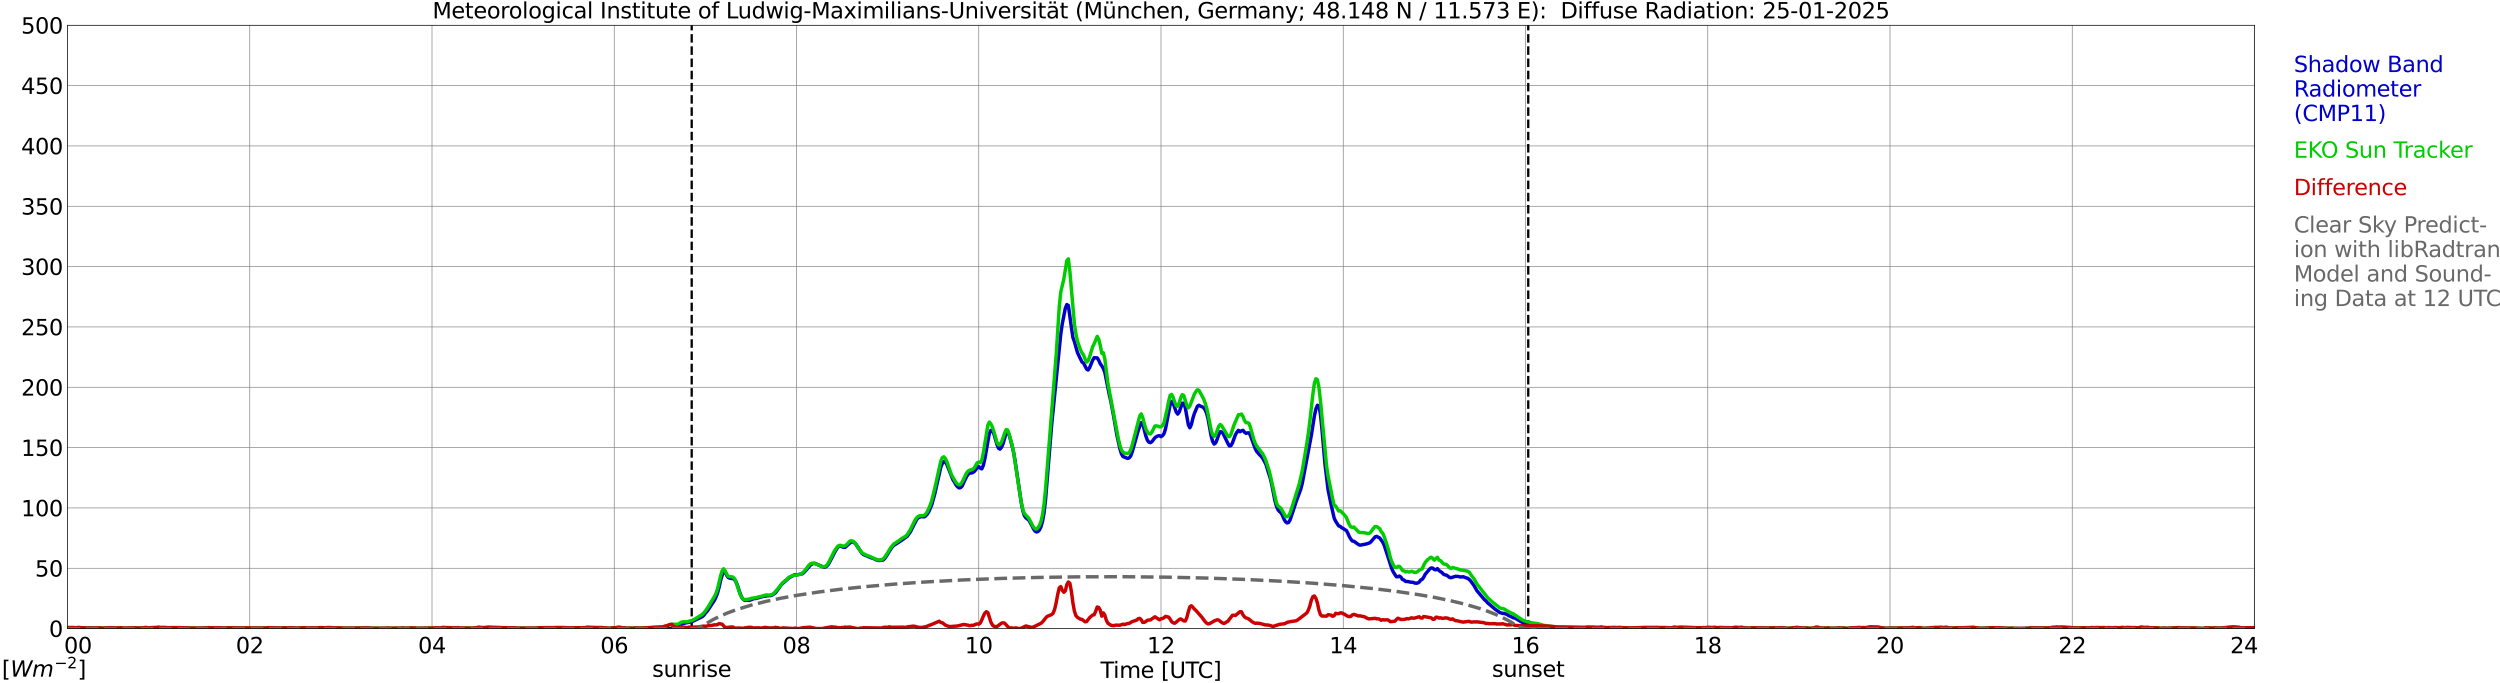 <?xml version="1.0" encoding="utf-8" standalone="no"?>
<!DOCTYPE svg PUBLIC "-//W3C//DTD SVG 1.1//EN"
  "http://www.w3.org/Graphics/SVG/1.1/DTD/svg11.dtd">
<svg xmlns:xlink="http://www.w3.org/1999/xlink" width="1085.4pt" height="296.64pt" viewBox="0 0 1085.4 296.64" xmlns="http://www.w3.org/2000/svg" version="1.1">
 <defs>
  <style type="text/css">*{stroke-linejoin: round; stroke-linecap: butt}</style>
 </defs>
 <g id="figure_1">
  <g id="patch_1">
   <path d="M 0 296.64 
L 1085.4 296.64 
L 1085.4 0 
L 0 0 
z
" style="fill: #ffffff"/>
  </g>
  <g id="axes_1">
   <g id="patch_2">
    <path d="M 29.306 272.909 
L 978.814 272.909 
L 978.814 10.976 
L 29.306 10.976 
z
" style="fill: #ffffff"/>
   </g>
   <g id="patch_3">
    <path d="M 978.814 272.909 
L 978.814 272.909 
L 978.814 10.976 
L 978.814 10.976 
z
" clip-path="url(#p1292aa9bc0)" style="fill: #d3d3d3; opacity: 0.25; stroke: #d3d3d3; stroke-linejoin: miter"/>
   </g>
   <g id="matplotlib.axis_1">
    <g id="xtick_1">
     <g id="line2d_1">
      <path d="M 29.306 272.909 
L 29.306 10.976 
" clip-path="url(#p1292aa9bc0)" style="fill: none; stroke: #808080; stroke-width: 0.3; stroke-linecap: square"/>
     </g>
     <g id="line2d_2"/>
     <g id="text_1">
      <!--    00 -->
      <g transform="translate(18.733 283.627) scale(0.095 -0.095)">
       <defs>
        <path id="DejaVuSans-20" transform="scale(0.016)"/>
        <path id="DejaVuSans-30" d="M 2034 4250 
Q 1547 4250 1301 3770 
Q 1056 3291 1056 2328 
Q 1056 1369 1301 889 
Q 1547 409 2034 409 
Q 2525 409 2770 889 
Q 3016 1369 3016 2328 
Q 3016 3291 2770 3770 
Q 2525 4250 2034 4250 
z
M 2034 4750 
Q 2819 4750 3233 4129 
Q 3647 3509 3647 2328 
Q 3647 1150 3233 529 
Q 2819 -91 2034 -91 
Q 1250 -91 836 529 
Q 422 1150 422 2328 
Q 422 3509 836 4129 
Q 1250 4750 2034 4750 
z
" transform="scale(0.016)"/>
       </defs>
       <use xlink:href="#DejaVuSans-20"/>
       <use xlink:href="#DejaVuSans-20" transform="translate(31.787 0)"/>
       <use xlink:href="#DejaVuSans-20" transform="translate(63.574 0)"/>
       <use xlink:href="#DejaVuSans-30" transform="translate(95.361 0)"/>
       <use xlink:href="#DejaVuSans-30" transform="translate(158.984 0)"/>
      </g>
     </g>
    </g>
    <g id="xtick_2">
     <g id="line2d_3">
      <path d="M 108.431 272.909 
L 108.431 10.976 
" clip-path="url(#p1292aa9bc0)" style="fill: none; stroke: #808080; stroke-width: 0.3; stroke-linecap: square"/>
     </g>
     <g id="line2d_4"/>
     <g id="text_2">
      <!-- 02 -->
      <g transform="translate(102.387 283.627) scale(0.095 -0.095)">
       <defs>
        <path id="DejaVuSans-32" d="M 1228 531 
L 3431 531 
L 3431 0 
L 469 0 
L 469 531 
Q 828 903 1448 1529 
Q 2069 2156 2228 2338 
Q 2531 2678 2651 2914 
Q 2772 3150 2772 3378 
Q 2772 3750 2511 3984 
Q 2250 4219 1831 4219 
Q 1534 4219 1204 4116 
Q 875 4013 500 3803 
L 500 4441 
Q 881 4594 1212 4672 
Q 1544 4750 1819 4750 
Q 2544 4750 2975 4387 
Q 3406 4025 3406 3419 
Q 3406 3131 3298 2873 
Q 3191 2616 2906 2266 
Q 2828 2175 2409 1742 
Q 1991 1309 1228 531 
z
" transform="scale(0.016)"/>
       </defs>
       <use xlink:href="#DejaVuSans-30"/>
       <use xlink:href="#DejaVuSans-32" transform="translate(63.623 0)"/>
      </g>
     </g>
    </g>
    <g id="xtick_3">
     <g id="line2d_5">
      <path d="M 187.557 272.909 
L 187.557 10.976 
" clip-path="url(#p1292aa9bc0)" style="fill: none; stroke: #808080; stroke-width: 0.3; stroke-linecap: square"/>
     </g>
     <g id="line2d_6"/>
     <g id="text_3">
      <!-- 04 -->
      <g transform="translate(181.513 283.627) scale(0.095 -0.095)">
       <defs>
        <path id="DejaVuSans-34" d="M 2419 4116 
L 825 1625 
L 2419 1625 
L 2419 4116 
z
M 2253 4666 
L 3047 4666 
L 3047 1625 
L 3713 1625 
L 3713 1100 
L 3047 1100 
L 3047 0 
L 2419 0 
L 2419 1100 
L 313 1100 
L 313 1709 
L 2253 4666 
z
" transform="scale(0.016)"/>
       </defs>
       <use xlink:href="#DejaVuSans-30"/>
       <use xlink:href="#DejaVuSans-34" transform="translate(63.623 0)"/>
      </g>
     </g>
    </g>
    <g id="xtick_4">
     <g id="line2d_7">
      <path d="M 266.683 272.909 
L 266.683 10.976 
" clip-path="url(#p1292aa9bc0)" style="fill: none; stroke: #808080; stroke-width: 0.3; stroke-linecap: square"/>
     </g>
     <g id="line2d_8"/>
     <g id="text_4">
      <!-- 06 -->
      <g transform="translate(260.638 283.627) scale(0.095 -0.095)">
       <defs>
        <path id="DejaVuSans-36" d="M 2113 2584 
Q 1688 2584 1439 2293 
Q 1191 2003 1191 1497 
Q 1191 994 1439 701 
Q 1688 409 2113 409 
Q 2538 409 2786 701 
Q 3034 994 3034 1497 
Q 3034 2003 2786 2293 
Q 2538 2584 2113 2584 
z
M 3366 4563 
L 3366 3988 
Q 3128 4100 2886 4159 
Q 2644 4219 2406 4219 
Q 1781 4219 1451 3797 
Q 1122 3375 1075 2522 
Q 1259 2794 1537 2939 
Q 1816 3084 2150 3084 
Q 2853 3084 3261 2657 
Q 3669 2231 3669 1497 
Q 3669 778 3244 343 
Q 2819 -91 2113 -91 
Q 1303 -91 875 529 
Q 447 1150 447 2328 
Q 447 3434 972 4092 
Q 1497 4750 2381 4750 
Q 2619 4750 2861 4703 
Q 3103 4656 3366 4563 
z
" transform="scale(0.016)"/>
       </defs>
       <use xlink:href="#DejaVuSans-30"/>
       <use xlink:href="#DejaVuSans-36" transform="translate(63.623 0)"/>
      </g>
     </g>
    </g>
    <g id="xtick_5">
     <g id="line2d_9">
      <path d="M 345.808 272.909 
L 345.808 10.976 
" clip-path="url(#p1292aa9bc0)" style="fill: none; stroke: #808080; stroke-width: 0.3; stroke-linecap: square"/>
     </g>
     <g id="line2d_10"/>
     <g id="text_5">
      <!-- 08 -->
      <g transform="translate(339.764 283.627) scale(0.095 -0.095)">
       <defs>
        <path id="DejaVuSans-38" d="M 2034 2216 
Q 1584 2216 1326 1975 
Q 1069 1734 1069 1313 
Q 1069 891 1326 650 
Q 1584 409 2034 409 
Q 2484 409 2743 651 
Q 3003 894 3003 1313 
Q 3003 1734 2745 1975 
Q 2488 2216 2034 2216 
z
M 1403 2484 
Q 997 2584 770 2862 
Q 544 3141 544 3541 
Q 544 4100 942 4425 
Q 1341 4750 2034 4750 
Q 2731 4750 3128 4425 
Q 3525 4100 3525 3541 
Q 3525 3141 3298 2862 
Q 3072 2584 2669 2484 
Q 3125 2378 3379 2068 
Q 3634 1759 3634 1313 
Q 3634 634 3220 271 
Q 2806 -91 2034 -91 
Q 1263 -91 848 271 
Q 434 634 434 1313 
Q 434 1759 690 2068 
Q 947 2378 1403 2484 
z
M 1172 3481 
Q 1172 3119 1398 2916 
Q 1625 2713 2034 2713 
Q 2441 2713 2670 2916 
Q 2900 3119 2900 3481 
Q 2900 3844 2670 4047 
Q 2441 4250 2034 4250 
Q 1625 4250 1398 4047 
Q 1172 3844 1172 3481 
z
" transform="scale(0.016)"/>
       </defs>
       <use xlink:href="#DejaVuSans-30"/>
       <use xlink:href="#DejaVuSans-38" transform="translate(63.623 0)"/>
      </g>
     </g>
    </g>
    <g id="xtick_6">
     <g id="line2d_11">
      <path d="M 424.934 272.909 
L 424.934 10.976 
" clip-path="url(#p1292aa9bc0)" style="fill: none; stroke: #808080; stroke-width: 0.3; stroke-linecap: square"/>
     </g>
     <g id="line2d_12"/>
     <g id="text_6">
      <!-- 10 -->
      <g transform="translate(418.89 283.627) scale(0.095 -0.095)">
       <defs>
        <path id="DejaVuSans-31" d="M 794 531 
L 1825 531 
L 1825 4091 
L 703 3866 
L 703 4441 
L 1819 4666 
L 2450 4666 
L 2450 531 
L 3481 531 
L 3481 0 
L 794 0 
L 794 531 
z
" transform="scale(0.016)"/>
       </defs>
       <use xlink:href="#DejaVuSans-31"/>
       <use xlink:href="#DejaVuSans-30" transform="translate(63.623 0)"/>
      </g>
     </g>
    </g>
    <g id="xtick_7">
     <g id="line2d_13">
      <path d="M 504.06 272.909 
L 504.06 10.976 
" clip-path="url(#p1292aa9bc0)" style="fill: none; stroke: #808080; stroke-width: 0.3; stroke-linecap: square"/>
     </g>
     <g id="line2d_14"/>
     <g id="text_7">
      <!-- 12 -->
      <g transform="translate(498.015 283.627) scale(0.095 -0.095)">
       <use xlink:href="#DejaVuSans-31"/>
       <use xlink:href="#DejaVuSans-32" transform="translate(63.623 0)"/>
      </g>
     </g>
    </g>
    <g id="xtick_8">
     <g id="line2d_15">
      <path d="M 583.185 272.909 
L 583.185 10.976 
" clip-path="url(#p1292aa9bc0)" style="fill: none; stroke: #808080; stroke-width: 0.3; stroke-linecap: square"/>
     </g>
     <g id="line2d_16"/>
     <g id="text_8">
      <!-- 14 -->
      <g transform="translate(577.141 283.627) scale(0.095 -0.095)">
       <use xlink:href="#DejaVuSans-31"/>
       <use xlink:href="#DejaVuSans-34" transform="translate(63.623 0)"/>
      </g>
     </g>
    </g>
    <g id="xtick_9">
     <g id="line2d_17">
      <path d="M 662.311 272.909 
L 662.311 10.976 
" clip-path="url(#p1292aa9bc0)" style="fill: none; stroke: #808080; stroke-width: 0.3; stroke-linecap: square"/>
     </g>
     <g id="line2d_18"/>
     <g id="text_9">
      <!-- 16 -->
      <g transform="translate(656.267 283.627) scale(0.095 -0.095)">
       <use xlink:href="#DejaVuSans-31"/>
       <use xlink:href="#DejaVuSans-36" transform="translate(63.623 0)"/>
      </g>
     </g>
    </g>
    <g id="xtick_10">
     <g id="line2d_19">
      <path d="M 741.437 272.909 
L 741.437 10.976 
" clip-path="url(#p1292aa9bc0)" style="fill: none; stroke: #808080; stroke-width: 0.3; stroke-linecap: square"/>
     </g>
     <g id="line2d_20"/>
     <g id="text_10">
      <!-- 18 -->
      <g transform="translate(735.392 283.627) scale(0.095 -0.095)">
       <use xlink:href="#DejaVuSans-31"/>
       <use xlink:href="#DejaVuSans-38" transform="translate(63.623 0)"/>
      </g>
     </g>
    </g>
    <g id="xtick_11">
     <g id="line2d_21">
      <path d="M 820.562 272.909 
L 820.562 10.976 
" clip-path="url(#p1292aa9bc0)" style="fill: none; stroke: #808080; stroke-width: 0.3; stroke-linecap: square"/>
     </g>
     <g id="line2d_22"/>
     <g id="text_11">
      <!-- 20 -->
      <g transform="translate(814.518 283.627) scale(0.095 -0.095)">
       <use xlink:href="#DejaVuSans-32"/>
       <use xlink:href="#DejaVuSans-30" transform="translate(63.623 0)"/>
      </g>
     </g>
    </g>
    <g id="xtick_12">
     <g id="line2d_23">
      <path d="M 899.688 272.909 
L 899.688 10.976 
" clip-path="url(#p1292aa9bc0)" style="fill: none; stroke: #808080; stroke-width: 0.3; stroke-linecap: square"/>
     </g>
     <g id="line2d_24"/>
     <g id="text_12">
      <!-- 22 -->
      <g transform="translate(893.644 283.627) scale(0.095 -0.095)">
       <use xlink:href="#DejaVuSans-32"/>
       <use xlink:href="#DejaVuSans-32" transform="translate(63.623 0)"/>
      </g>
     </g>
    </g>
    <g id="xtick_13">
     <g id="line2d_25">
      <path d="M 978.814 272.909 
L 978.814 10.976 
" clip-path="url(#p1292aa9bc0)" style="fill: none; stroke: #808080; stroke-width: 0.3; stroke-linecap: square"/>
     </g>
     <g id="line2d_26"/>
     <g id="text_13">
      <!-- 24    -->
      <g transform="translate(968.241 283.627) scale(0.095 -0.095)">
       <use xlink:href="#DejaVuSans-32"/>
       <use xlink:href="#DejaVuSans-34" transform="translate(63.623 0)"/>
       <use xlink:href="#DejaVuSans-20" transform="translate(127.246 0)"/>
       <use xlink:href="#DejaVuSans-20" transform="translate(159.033 0)"/>
       <use xlink:href="#DejaVuSans-20" transform="translate(190.82 0)"/>
      </g>
     </g>
    </g>
    <g id="text_14">
     <!-- Time [UTC] -->
     <g transform="translate(477.806 294.322) scale(0.095 -0.095)">
      <defs>
       <path id="DejaVuSans-54" d="M -19 4666 
L 3928 4666 
L 3928 4134 
L 2272 4134 
L 2272 0 
L 1638 0 
L 1638 4134 
L -19 4134 
L -19 4666 
z
" transform="scale(0.016)"/>
       <path id="DejaVuSans-69" d="M 603 3500 
L 1178 3500 
L 1178 0 
L 603 0 
L 603 3500 
z
M 603 4863 
L 1178 4863 
L 1178 4134 
L 603 4134 
L 603 4863 
z
" transform="scale(0.016)"/>
       <path id="DejaVuSans-6d" d="M 3328 2828 
Q 3544 3216 3844 3400 
Q 4144 3584 4550 3584 
Q 5097 3584 5394 3201 
Q 5691 2819 5691 2113 
L 5691 0 
L 5113 0 
L 5113 2094 
Q 5113 2597 4934 2840 
Q 4756 3084 4391 3084 
Q 3944 3084 3684 2787 
Q 3425 2491 3425 1978 
L 3425 0 
L 2847 0 
L 2847 2094 
Q 2847 2600 2669 2842 
Q 2491 3084 2119 3084 
Q 1678 3084 1418 2786 
Q 1159 2488 1159 1978 
L 1159 0 
L 581 0 
L 581 3500 
L 1159 3500 
L 1159 2956 
Q 1356 3278 1631 3431 
Q 1906 3584 2284 3584 
Q 2666 3584 2933 3390 
Q 3200 3197 3328 2828 
z
" transform="scale(0.016)"/>
       <path id="DejaVuSans-65" d="M 3597 1894 
L 3597 1613 
L 953 1613 
Q 991 1019 1311 708 
Q 1631 397 2203 397 
Q 2534 397 2845 478 
Q 3156 559 3463 722 
L 3463 178 
Q 3153 47 2828 -22 
Q 2503 -91 2169 -91 
Q 1331 -91 842 396 
Q 353 884 353 1716 
Q 353 2575 817 3079 
Q 1281 3584 2069 3584 
Q 2775 3584 3186 3129 
Q 3597 2675 3597 1894 
z
M 3022 2063 
Q 3016 2534 2758 2815 
Q 2500 3097 2075 3097 
Q 1594 3097 1305 2825 
Q 1016 2553 972 2059 
L 3022 2063 
z
" transform="scale(0.016)"/>
       <path id="DejaVuSans-5b" d="M 550 4863 
L 1875 4863 
L 1875 4416 
L 1125 4416 
L 1125 -397 
L 1875 -397 
L 1875 -844 
L 550 -844 
L 550 4863 
z
" transform="scale(0.016)"/>
       <path id="DejaVuSans-55" d="M 556 4666 
L 1191 4666 
L 1191 1831 
Q 1191 1081 1462 751 
Q 1734 422 2344 422 
Q 2950 422 3222 751 
Q 3494 1081 3494 1831 
L 3494 4666 
L 4128 4666 
L 4128 1753 
Q 4128 841 3676 375 
Q 3225 -91 2344 -91 
Q 1459 -91 1007 375 
Q 556 841 556 1753 
L 556 4666 
z
" transform="scale(0.016)"/>
       <path id="DejaVuSans-43" d="M 4122 4306 
L 4122 3641 
Q 3803 3938 3442 4084 
Q 3081 4231 2675 4231 
Q 1875 4231 1450 3742 
Q 1025 3253 1025 2328 
Q 1025 1406 1450 917 
Q 1875 428 2675 428 
Q 3081 428 3442 575 
Q 3803 722 4122 1019 
L 4122 359 
Q 3791 134 3420 21 
Q 3050 -91 2638 -91 
Q 1578 -91 968 557 
Q 359 1206 359 2328 
Q 359 3453 968 4101 
Q 1578 4750 2638 4750 
Q 3056 4750 3426 4639 
Q 3797 4528 4122 4306 
z
" transform="scale(0.016)"/>
       <path id="DejaVuSans-5d" d="M 1947 4863 
L 1947 -844 
L 622 -844 
L 622 -397 
L 1369 -397 
L 1369 4416 
L 622 4416 
L 622 4863 
L 1947 4863 
z
" transform="scale(0.016)"/>
      </defs>
      <use xlink:href="#DejaVuSans-54"/>
      <use xlink:href="#DejaVuSans-69" transform="translate(57.959 0)"/>
      <use xlink:href="#DejaVuSans-6d" transform="translate(85.742 0)"/>
      <use xlink:href="#DejaVuSans-65" transform="translate(183.154 0)"/>
      <use xlink:href="#DejaVuSans-20" transform="translate(244.678 0)"/>
      <use xlink:href="#DejaVuSans-5b" transform="translate(276.465 0)"/>
      <use xlink:href="#DejaVuSans-55" transform="translate(315.479 0)"/>
      <use xlink:href="#DejaVuSans-54" transform="translate(388.672 0)"/>
      <use xlink:href="#DejaVuSans-43" transform="translate(443.881 0)"/>
      <use xlink:href="#DejaVuSans-5d" transform="translate(513.705 0)"/>
     </g>
    </g>
   </g>
   <g id="matplotlib.axis_2">
    <g id="ytick_1">
     <g id="line2d_27">
      <path d="M 29.306 272.909 
L 978.814 272.909 
" clip-path="url(#p1292aa9bc0)" style="fill: none; stroke: #808080; stroke-width: 0.3; stroke-linecap: square"/>
     </g>
     <g id="line2d_28"/>
     <g id="text_15">
      <!-- 0 -->
      <g transform="translate(21.261 276.518) scale(0.095 -0.095)">
       <use xlink:href="#DejaVuSans-30"/>
      </g>
     </g>
    </g>
    <g id="ytick_2">
     <g id="line2d_29">
      <path d="M 29.306 246.715 
L 978.814 246.715 
" clip-path="url(#p1292aa9bc0)" style="fill: none; stroke: #808080; stroke-width: 0.3; stroke-linecap: square"/>
     </g>
     <g id="line2d_30"/>
     <g id="text_16">
      <!-- 50 -->
      <g transform="translate(15.217 250.325) scale(0.095 -0.095)">
       <defs>
        <path id="DejaVuSans-35" d="M 691 4666 
L 3169 4666 
L 3169 4134 
L 1269 4134 
L 1269 2991 
Q 1406 3038 1543 3061 
Q 1681 3084 1819 3084 
Q 2600 3084 3056 2656 
Q 3513 2228 3513 1497 
Q 3513 744 3044 326 
Q 2575 -91 1722 -91 
Q 1428 -91 1123 -41 
Q 819 9 494 109 
L 494 744 
Q 775 591 1075 516 
Q 1375 441 1709 441 
Q 2250 441 2565 725 
Q 2881 1009 2881 1497 
Q 2881 1984 2565 2268 
Q 2250 2553 1709 2553 
Q 1456 2553 1204 2497 
Q 953 2441 691 2322 
L 691 4666 
z
" transform="scale(0.016)"/>
       </defs>
       <use xlink:href="#DejaVuSans-35"/>
       <use xlink:href="#DejaVuSans-30" transform="translate(63.623 0)"/>
      </g>
     </g>
    </g>
    <g id="ytick_3">
     <g id="line2d_31">
      <path d="M 29.306 220.522 
L 978.814 220.522 
" clip-path="url(#p1292aa9bc0)" style="fill: none; stroke: #808080; stroke-width: 0.3; stroke-linecap: square"/>
     </g>
     <g id="line2d_32"/>
     <g id="text_17">
      <!-- 100 -->
      <g transform="translate(9.173 224.131) scale(0.095 -0.095)">
       <use xlink:href="#DejaVuSans-31"/>
       <use xlink:href="#DejaVuSans-30" transform="translate(63.623 0)"/>
       <use xlink:href="#DejaVuSans-30" transform="translate(127.246 0)"/>
      </g>
     </g>
    </g>
    <g id="ytick_4">
     <g id="line2d_33">
      <path d="M 29.306 194.329 
L 978.814 194.329 
" clip-path="url(#p1292aa9bc0)" style="fill: none; stroke: #808080; stroke-width: 0.3; stroke-linecap: square"/>
     </g>
     <g id="line2d_34"/>
     <g id="text_18">
      <!-- 150 -->
      <g transform="translate(9.173 197.938) scale(0.095 -0.095)">
       <use xlink:href="#DejaVuSans-31"/>
       <use xlink:href="#DejaVuSans-35" transform="translate(63.623 0)"/>
       <use xlink:href="#DejaVuSans-30" transform="translate(127.246 0)"/>
      </g>
     </g>
    </g>
    <g id="ytick_5">
     <g id="line2d_35">
      <path d="M 29.306 168.136 
L 978.814 168.136 
" clip-path="url(#p1292aa9bc0)" style="fill: none; stroke: #808080; stroke-width: 0.3; stroke-linecap: square"/>
     </g>
     <g id="line2d_36"/>
     <g id="text_19">
      <!-- 200 -->
      <g transform="translate(9.173 171.745) scale(0.095 -0.095)">
       <use xlink:href="#DejaVuSans-32"/>
       <use xlink:href="#DejaVuSans-30" transform="translate(63.623 0)"/>
       <use xlink:href="#DejaVuSans-30" transform="translate(127.246 0)"/>
      </g>
     </g>
    </g>
    <g id="ytick_6">
     <g id="line2d_37">
      <path d="M 29.306 141.942 
L 978.814 141.942 
" clip-path="url(#p1292aa9bc0)" style="fill: none; stroke: #808080; stroke-width: 0.3; stroke-linecap: square"/>
     </g>
     <g id="line2d_38"/>
     <g id="text_20">
      <!-- 250 -->
      <g transform="translate(9.173 145.551) scale(0.095 -0.095)">
       <use xlink:href="#DejaVuSans-32"/>
       <use xlink:href="#DejaVuSans-35" transform="translate(63.623 0)"/>
       <use xlink:href="#DejaVuSans-30" transform="translate(127.246 0)"/>
      </g>
     </g>
    </g>
    <g id="ytick_7">
     <g id="line2d_39">
      <path d="M 29.306 115.749 
L 978.814 115.749 
" clip-path="url(#p1292aa9bc0)" style="fill: none; stroke: #808080; stroke-width: 0.3; stroke-linecap: square"/>
     </g>
     <g id="line2d_40"/>
     <g id="text_21">
      <!-- 300 -->
      <g transform="translate(9.173 119.358) scale(0.095 -0.095)">
       <defs>
        <path id="DejaVuSans-33" d="M 2597 2516 
Q 3050 2419 3304 2112 
Q 3559 1806 3559 1356 
Q 3559 666 3084 287 
Q 2609 -91 1734 -91 
Q 1441 -91 1130 -33 
Q 819 25 488 141 
L 488 750 
Q 750 597 1062 519 
Q 1375 441 1716 441 
Q 2309 441 2620 675 
Q 2931 909 2931 1356 
Q 2931 1769 2642 2001 
Q 2353 2234 1838 2234 
L 1294 2234 
L 1294 2753 
L 1863 2753 
Q 2328 2753 2575 2939 
Q 2822 3125 2822 3475 
Q 2822 3834 2567 4026 
Q 2313 4219 1838 4219 
Q 1578 4219 1281 4162 
Q 984 4106 628 3988 
L 628 4550 
Q 988 4650 1302 4700 
Q 1616 4750 1894 4750 
Q 2613 4750 3031 4423 
Q 3450 4097 3450 3541 
Q 3450 3153 3228 2886 
Q 3006 2619 2597 2516 
z
" transform="scale(0.016)"/>
       </defs>
       <use xlink:href="#DejaVuSans-33"/>
       <use xlink:href="#DejaVuSans-30" transform="translate(63.623 0)"/>
       <use xlink:href="#DejaVuSans-30" transform="translate(127.246 0)"/>
      </g>
     </g>
    </g>
    <g id="ytick_8">
     <g id="line2d_41">
      <path d="M 29.306 89.556 
L 978.814 89.556 
" clip-path="url(#p1292aa9bc0)" style="fill: none; stroke: #808080; stroke-width: 0.3; stroke-linecap: square"/>
     </g>
     <g id="line2d_42"/>
     <g id="text_22">
      <!-- 350 -->
      <g transform="translate(9.173 93.165) scale(0.095 -0.095)">
       <use xlink:href="#DejaVuSans-33"/>
       <use xlink:href="#DejaVuSans-35" transform="translate(63.623 0)"/>
       <use xlink:href="#DejaVuSans-30" transform="translate(127.246 0)"/>
      </g>
     </g>
    </g>
    <g id="ytick_9">
     <g id="line2d_43">
      <path d="M 29.306 63.362 
L 978.814 63.362 
" clip-path="url(#p1292aa9bc0)" style="fill: none; stroke: #808080; stroke-width: 0.3; stroke-linecap: square"/>
     </g>
     <g id="line2d_44"/>
     <g id="text_23">
      <!-- 400 -->
      <g transform="translate(9.173 66.972) scale(0.095 -0.095)">
       <use xlink:href="#DejaVuSans-34"/>
       <use xlink:href="#DejaVuSans-30" transform="translate(63.623 0)"/>
       <use xlink:href="#DejaVuSans-30" transform="translate(127.246 0)"/>
      </g>
     </g>
    </g>
    <g id="ytick_10">
     <g id="line2d_45">
      <path d="M 29.306 37.169 
L 978.814 37.169 
" clip-path="url(#p1292aa9bc0)" style="fill: none; stroke: #808080; stroke-width: 0.3; stroke-linecap: square"/>
     </g>
     <g id="line2d_46"/>
     <g id="text_24">
      <!-- 450 -->
      <g transform="translate(9.173 40.778) scale(0.095 -0.095)">
       <use xlink:href="#DejaVuSans-34"/>
       <use xlink:href="#DejaVuSans-35" transform="translate(63.623 0)"/>
       <use xlink:href="#DejaVuSans-30" transform="translate(127.246 0)"/>
      </g>
     </g>
    </g>
    <g id="ytick_11">
     <g id="line2d_47">
      <path d="M 29.306 10.976 
L 978.814 10.976 
" clip-path="url(#p1292aa9bc0)" style="fill: none; stroke: #808080; stroke-width: 0.3; stroke-linecap: square"/>
     </g>
     <g id="line2d_48"/>
     <g id="text_25">
      <!-- 500 -->
      <g transform="translate(9.173 14.585) scale(0.095 -0.095)">
       <use xlink:href="#DejaVuSans-35"/>
       <use xlink:href="#DejaVuSans-30" transform="translate(63.623 0)"/>
       <use xlink:href="#DejaVuSans-30" transform="translate(127.246 0)"/>
      </g>
     </g>
    </g>
   </g>
   <g id="line2d_49">
    <path d="M 300.311 272.909 
L 300.311 10.976 
" clip-path="url(#p1292aa9bc0)" style="fill: none; stroke-dasharray: 3.7,1.6; stroke-dashoffset: 0; stroke: #000000"/>
   </g>
   <g id="line2d_50">
    <path d="M 663.498 272.909 
L 663.498 10.976 
" clip-path="url(#p1292aa9bc0)" style="fill: none; stroke-dasharray: 3.7,1.6; stroke-dashoffset: 0; stroke: #000000"/>
   </g>
   <g id="line2d_51">
    <path d="M 29.306 272.909 
L 291.739 272.909 
L 292.399 271.961 
L 297.674 270.452 
L 300.311 269.949 
L 304.927 267.733 
L 305.586 267.125 
L 306.246 266.219 
L 306.905 265.517 
L 307.564 264.611 
L 308.883 262.594 
L 310.202 260.577 
L 310.861 259.168 
L 311.521 257.455 
L 312.18 255.04 
L 312.839 252.117 
L 313.499 249.801 
L 314.158 248.188 
L 314.818 248.287 
L 315.477 249.696 
L 316.136 250.707 
L 316.796 251.006 
L 318.114 251.21 
L 318.774 251.514 
L 319.433 252.42 
L 320.093 253.929 
L 321.411 257.958 
L 322.071 259.372 
L 322.73 260.278 
L 323.39 260.682 
L 324.049 260.577 
L 325.368 260.682 
L 327.346 259.875 
L 328.005 259.875 
L 331.302 258.969 
L 333.28 258.665 
L 334.599 258.565 
L 335.258 258.361 
L 336.577 257.455 
L 337.896 255.742 
L 339.215 253.83 
L 342.512 250.906 
L 344.49 249.801 
L 345.149 249.497 
L 345.808 249.597 
L 348.446 249.094 
L 349.765 247.784 
L 351.743 245.469 
L 352.402 244.966 
L 353.062 244.662 
L 353.721 244.562 
L 357.677 246.275 
L 358.337 246.171 
L 358.996 245.767 
L 359.655 244.966 
L 360.974 242.546 
L 362.293 239.926 
L 363.612 237.71 
L 364.271 237.207 
L 364.93 237.108 
L 366.249 237.611 
L 366.909 237.611 
L 369.546 235.29 
L 370.206 235.29 
L 370.865 235.594 
L 371.524 236.196 
L 374.162 240.125 
L 374.821 240.733 
L 378.118 242.142 
L 379.437 242.546 
L 380.096 242.949 
L 381.415 243.352 
L 382.734 243.253 
L 383.393 243.148 
L 384.053 242.546 
L 384.712 241.639 
L 386.69 238.417 
L 387.349 237.506 
L 388.009 236.804 
L 391.306 234.688 
L 393.943 232.775 
L 395.262 230.858 
L 397.899 225.719 
L 398.559 224.813 
L 399.878 224.31 
L 401.196 224.409 
L 401.856 224.011 
L 402.515 223.304 
L 403.175 222.298 
L 404.493 219.275 
L 405.812 214.54 
L 407.131 208.693 
L 408.45 202.852 
L 409.109 201.239 
L 409.768 200.332 
L 410.428 200.537 
L 411.087 201.642 
L 413.725 208.295 
L 414.384 209.301 
L 415.043 210.511 
L 415.703 211.313 
L 416.362 211.821 
L 417.022 211.716 
L 417.681 211.114 
L 419 208.295 
L 419.659 206.881 
L 420.318 205.974 
L 420.978 205.372 
L 421.637 205.372 
L 422.297 205.168 
L 422.956 204.764 
L 423.615 203.963 
L 424.275 202.952 
L 424.934 202.548 
L 425.593 203.256 
L 426.253 203.559 
L 426.912 202.045 
L 427.572 199.227 
L 429.55 188.042 
L 430.209 186.832 
L 430.869 187.037 
L 431.528 188.446 
L 432.847 192.977 
L 433.506 194.591 
L 434.165 194.994 
L 434.825 194.187 
L 435.484 192.679 
L 436.803 188.142 
L 437.462 187.44 
L 438.122 188.75 
L 439.44 193.685 
L 440.1 196.608 
L 440.759 200.437 
L 443.397 218.264 
L 444.056 221.69 
L 444.716 223.807 
L 445.375 224.813 
L 446.694 225.824 
L 448.012 228.239 
L 448.672 229.548 
L 449.331 230.559 
L 449.991 230.958 
L 450.65 230.759 
L 451.309 230.051 
L 451.969 228.642 
L 452.628 226.327 
L 453.287 222.597 
L 453.947 216.756 
L 455.266 200.636 
L 456.584 184.517 
L 460.541 145.028 
L 461.2 140.591 
L 462.519 133.843 
L 463.178 132.23 
L 463.838 132.633 
L 465.156 142.105 
L 465.816 146.537 
L 466.475 148.349 
L 467.794 153.085 
L 469.772 157.218 
L 470.431 157.616 
L 471.75 160.236 
L 472.409 160.639 
L 473.069 159.633 
L 474.388 156.411 
L 475.047 155.301 
L 476.366 155.4 
L 477.025 156.411 
L 477.685 157.92 
L 478.344 158.826 
L 479.003 159.937 
L 479.663 161.65 
L 481.641 171.52 
L 482.3 174.343 
L 483.619 181.395 
L 484.938 189.048 
L 486.256 194.994 
L 486.916 197.111 
L 487.575 198.216 
L 489.553 199.023 
L 490.213 198.824 
L 490.872 198.017 
L 491.532 196.304 
L 494.169 186.937 
L 494.828 185.02 
L 495.488 183.511 
L 496.147 184.014 
L 497.466 189.253 
L 498.125 191.065 
L 498.785 191.971 
L 499.444 192.176 
L 500.103 191.772 
L 501.422 190.059 
L 502.082 189.556 
L 502.741 189.253 
L 503.4 189.153 
L 504.06 189.556 
L 504.719 189.153 
L 505.379 188.247 
L 506.038 186.13 
L 507.357 179.278 
L 508.016 175.753 
L 508.675 174.244 
L 509.335 175.045 
L 510.654 178.875 
L 511.313 179.781 
L 511.972 178.875 
L 513.291 175.045 
L 513.95 175.045 
L 514.61 177.062 
L 515.929 184.417 
L 516.588 185.727 
L 517.247 184.318 
L 517.907 181.594 
L 518.566 179.482 
L 519.885 176.355 
L 520.544 175.952 
L 521.204 176.355 
L 521.863 176.559 
L 522.522 176.963 
L 523.182 177.869 
L 523.841 179.378 
L 524.501 181.898 
L 525.819 189.253 
L 526.479 191.668 
L 527.138 192.778 
L 527.797 192.275 
L 528.457 190.662 
L 529.116 188.75 
L 529.776 187.44 
L 530.435 187.54 
L 531.094 188.346 
L 533.073 192.474 
L 533.732 193.585 
L 534.391 193.485 
L 535.051 192.375 
L 536.369 188.75 
L 537.029 187.639 
L 537.688 186.832 
L 538.348 187.44 
L 539.007 187.037 
L 539.666 186.832 
L 540.326 187.639 
L 540.985 188.142 
L 541.644 187.943 
L 542.304 187.943 
L 542.963 189.253 
L 544.941 194.69 
L 545.601 196 
L 546.919 197.514 
L 547.579 198.116 
L 548.238 199.023 
L 549.557 201.443 
L 551.535 207.787 
L 552.195 210.611 
L 553.513 217.358 
L 554.173 219.778 
L 554.832 221.287 
L 555.491 222.094 
L 556.151 222.597 
L 556.81 223.807 
L 557.47 225.42 
L 558.129 226.526 
L 558.788 227.029 
L 559.448 226.83 
L 560.107 225.719 
L 561.426 221.79 
L 562.745 217.761 
L 564.723 212.423 
L 565.382 209.903 
L 569.338 188.949 
L 570.657 180.588 
L 571.317 177.565 
L 571.976 175.952 
L 572.635 176.255 
L 573.295 179.985 
L 573.954 186.534 
L 575.273 201.747 
L 576.592 212.622 
L 577.91 219.071 
L 579.229 224.917 
L 579.889 226.327 
L 581.207 228.338 
L 581.867 228.543 
L 582.526 229.145 
L 583.185 229.449 
L 583.845 229.952 
L 584.504 230.256 
L 585.164 231.466 
L 585.823 232.974 
L 586.482 234.085 
L 587.142 234.887 
L 587.801 234.991 
L 589.779 236.401 
L 590.439 236.704 
L 593.076 236.196 
L 594.395 235.798 
L 595.054 235.395 
L 597.032 233.074 
L 597.692 232.875 
L 599.011 233.577 
L 600.329 235.395 
L 600.989 236.804 
L 604.286 246.977 
L 604.945 248.387 
L 606.264 250.404 
L 606.923 250.404 
L 607.582 250.1 
L 608.242 250.603 
L 608.901 251.614 
L 609.561 251.813 
L 610.22 252.42 
L 611.539 252.52 
L 612.198 252.719 
L 613.517 252.824 
L 614.176 253.122 
L 614.836 253.222 
L 615.495 253.122 
L 616.154 252.719 
L 616.814 251.813 
L 617.473 251.514 
L 618.133 250.603 
L 618.792 249.293 
L 620.77 246.977 
L 621.429 246.574 
L 622.089 246.674 
L 622.748 247.281 
L 623.408 247.381 
L 624.067 246.878 
L 624.726 247.685 
L 626.045 248.591 
L 626.705 249.293 
L 627.364 249.597 
L 628.023 249.696 
L 629.342 250.707 
L 630.001 250.807 
L 631.98 250.204 
L 633.298 250.304 
L 633.958 250.503 
L 635.276 250.404 
L 636.595 250.906 
L 637.255 251.111 
L 637.914 251.614 
L 638.573 252.316 
L 639.892 254.133 
L 641.211 256.449 
L 644.508 260.378 
L 645.167 260.881 
L 645.827 261.688 
L 647.145 262.793 
L 649.123 264.506 
L 650.442 265.412 
L 651.102 265.92 
L 652.42 266.319 
L 653.08 266.319 
L 654.399 266.827 
L 655.058 267.33 
L 655.717 267.529 
L 657.036 268.236 
L 657.695 268.335 
L 661.652 270.651 
L 662.311 270.955 
L 663.63 271.259 
L 664.949 271.662 
L 666.927 271.662 
L 668.246 272.165 
L 670.883 272.909 
L 978.154 272.909 
L 978.154 272.909 
" clip-path="url(#p1292aa9bc0)" style="fill: none; stroke: #0000cc; stroke-width: 1.5; stroke-linecap: square"/>
   </g>
   <g id="line2d_52">
    <path d="M 28.646 272.476 
L 31.943 272.44 
L 32.603 272.566 
L 34.581 272.465 
L 35.9 272.552 
L 45.131 272.676 
L 45.79 272.533 
L 51.725 272.638 
L 52.384 272.534 
L 53.043 272.637 
L 55.022 272.653 
L 57.659 272.603 
L 58.978 272.604 
L 60.956 272.691 
L 61.615 272.546 
L 62.275 272.617 
L 62.934 272.458 
L 63.594 272.46 
L 64.253 272.577 
L 65.572 272.509 
L 68.209 272.43 
L 68.869 272.323 
L 69.528 272.44 
L 71.506 272.435 
L 72.825 272.52 
L 78.1 272.513 
L 82.056 272.581 
L 82.716 272.688 
L 86.672 272.683 
L 87.991 272.687 
L 90.628 272.502 
L 91.947 272.594 
L 93.266 272.548 
L 95.244 272.532 
L 97.222 272.652 
L 98.541 272.59 
L 115.685 272.663 
L 116.344 272.505 
L 118.322 272.591 
L 119.641 272.583 
L 121.619 272.642 
L 124.257 272.581 
L 124.916 272.709 
L 125.575 272.52 
L 128.872 272.704 
L 130.191 272.59 
L 130.85 272.639 
L 131.51 272.562 
L 134.147 272.646 
L 135.466 272.556 
L 136.785 272.622 
L 138.763 272.51 
L 141.4 272.531 
L 142.719 272.468 
L 144.038 272.517 
L 146.016 272.596 
L 150.632 272.719 
L 155.247 272.673 
L 156.566 272.693 
L 157.885 272.592 
L 158.544 272.634 
L 159.204 272.552 
L 161.841 272.757 
L 167.776 272.749 
L 168.435 272.641 
L 169.754 272.775 
L 172.391 272.733 
L 173.71 272.761 
L 175.029 272.594 
L 175.688 272.744 
L 177.666 272.676 
L 178.326 272.597 
L 179.645 272.722 
L 180.304 272.64 
L 180.963 272.771 
L 188.216 272.656 
L 188.876 272.563 
L 190.854 272.636 
L 192.173 272.442 
L 198.107 272.594 
L 198.767 272.477 
L 200.085 272.664 
L 205.36 272.706 
L 207.998 272.34 
L 208.657 272.474 
L 209.317 272.432 
L 209.976 272.513 
L 211.954 272.311 
L 213.932 272.406 
L 216.57 272.462 
L 219.207 272.542 
L 223.823 272.585 
L 224.482 272.694 
L 231.076 272.704 
L 231.736 272.744 
L 233.714 272.573 
L 237.011 272.498 
L 238.329 272.51 
L 244.264 272.463 
L 247.561 272.569 
L 250.858 272.57 
L 254.155 272.49 
L 254.814 272.364 
L 257.451 272.44 
L 258.77 272.471 
L 261.408 272.484 
L 263.386 272.631 
L 264.045 272.794 
L 266.683 272.51 
L 267.342 272.528 
L 268.661 272.329 
L 270.639 272.578 
L 271.298 272.572 
L 271.958 272.752 
L 273.277 272.688 
L 274.595 272.772 
L 275.914 272.619 
L 277.892 272.695 
L 287.783 272.189 
L 288.442 271.945 
L 289.761 271.638 
L 290.42 271.288 
L 291.08 271.121 
L 293.058 271.012 
L 293.717 271.063 
L 294.377 270.982 
L 295.696 270.189 
L 296.355 269.997 
L 298.333 269.954 
L 299.652 269.547 
L 300.311 269.454 
L 301.63 268.767 
L 304.927 266.76 
L 306.246 265.263 
L 307.564 263.324 
L 310.202 258.93 
L 310.861 257.553 
L 311.521 255.727 
L 312.839 250.054 
L 313.499 247.887 
L 314.158 246.947 
L 314.818 247.838 
L 315.477 249.247 
L 316.136 250.189 
L 316.796 250.365 
L 318.114 250.495 
L 318.774 251.082 
L 319.433 252.369 
L 320.752 256.323 
L 321.411 258.176 
L 322.071 259.499 
L 322.73 260.163 
L 323.39 260.34 
L 325.368 260.082 
L 326.027 259.819 
L 328.665 259.387 
L 329.324 259.114 
L 329.983 259.037 
L 332.621 258.294 
L 333.94 258.385 
L 335.258 258.098 
L 335.918 257.634 
L 337.896 255.394 
L 339.874 252.906 
L 341.193 251.92 
L 342.512 250.636 
L 343.83 250.018 
L 344.49 249.765 
L 345.808 249.695 
L 346.468 249.502 
L 347.127 249.433 
L 347.787 249.158 
L 348.446 248.727 
L 349.765 247.313 
L 351.083 245.533 
L 351.743 244.863 
L 352.402 244.531 
L 353.062 244.506 
L 354.38 244.882 
L 357.018 246.087 
L 357.677 246.068 
L 358.337 245.846 
L 358.996 245.334 
L 359.655 244.409 
L 360.974 241.782 
L 362.293 239.156 
L 363.612 237.289 
L 364.271 236.807 
L 364.93 236.763 
L 366.249 237.153 
L 366.909 236.954 
L 367.568 236.461 
L 368.887 235.025 
L 369.546 234.76 
L 370.206 234.878 
L 370.865 235.392 
L 371.524 236.172 
L 373.502 239.091 
L 374.162 239.886 
L 374.821 240.357 
L 376.799 241.361 
L 377.459 241.457 
L 378.777 242.141 
L 380.096 242.697 
L 381.415 243.12 
L 382.734 243.013 
L 383.393 242.653 
L 384.053 241.97 
L 385.371 240.012 
L 386.69 237.787 
L 388.009 236.229 
L 390.646 234.449 
L 391.306 233.911 
L 393.284 232.758 
L 393.943 232.032 
L 395.262 229.881 
L 397.24 225.878 
L 397.899 224.906 
L 398.559 224.263 
L 399.218 223.953 
L 399.878 223.862 
L 400.537 223.889 
L 401.196 223.739 
L 401.856 223.209 
L 402.515 222.318 
L 403.834 219.361 
L 404.493 217.453 
L 405.812 212.153 
L 408.45 200.204 
L 409.109 198.684 
L 409.768 198.336 
L 410.428 199.025 
L 411.087 200.409 
L 413.065 206.08 
L 414.384 208.383 
L 415.043 209.454 
L 415.703 210.177 
L 416.362 210.521 
L 417.022 210.247 
L 417.681 209.406 
L 419.659 205.296 
L 420.318 204.509 
L 420.978 204.143 
L 422.297 203.749 
L 422.956 203.217 
L 424.275 200.913 
L 424.934 200.622 
L 425.593 200.847 
L 426.253 199.81 
L 426.912 196.642 
L 428.89 184.531 
L 429.55 183.256 
L 430.209 184.031 
L 430.869 185.464 
L 431.528 187.457 
L 432.847 192.081 
L 433.506 193.175 
L 434.165 192.975 
L 434.825 191.83 
L 435.484 190.156 
L 436.144 188.095 
L 436.803 186.524 
L 437.462 186.651 
L 438.122 188.487 
L 439.44 193.378 
L 440.1 196.545 
L 441.419 205.328 
L 442.737 214.105 
L 443.397 218.095 
L 444.056 221.161 
L 444.716 222.929 
L 446.694 225.095 
L 448.672 228.85 
L 449.331 229.544 
L 449.991 229.728 
L 450.65 229.132 
L 451.309 228.063 
L 451.969 226.337 
L 452.628 223.429 
L 453.287 218.847 
L 453.947 212.205 
L 458.563 153.867 
L 459.881 133.307 
L 460.541 126.784 
L 461.859 121.204 
L 463.178 113.114 
L 463.838 112.392 
L 464.497 117.905 
L 466.475 140.838 
L 467.134 144.958 
L 467.794 148.238 
L 469.113 151.83 
L 469.772 153.235 
L 470.431 154.115 
L 471.091 155.867 
L 471.75 157.186 
L 472.409 156.667 
L 473.069 154.893 
L 474.388 150.519 
L 475.047 149.273 
L 476.366 146.035 
L 477.025 147.26 
L 477.685 149.942 
L 478.344 153.421 
L 479.003 153.126 
L 479.663 155.818 
L 480.981 166.261 
L 484.278 183.929 
L 485.597 190.747 
L 486.256 193.523 
L 486.916 195.467 
L 487.575 196.29 
L 488.235 196.752 
L 489.553 196.826 
L 490.213 196.569 
L 490.872 195.346 
L 491.532 193.276 
L 494.828 180.585 
L 495.488 179.695 
L 496.147 181.331 
L 496.807 184.01 
L 497.466 186.172 
L 498.125 187.493 
L 498.785 188.243 
L 499.444 188.433 
L 500.103 187.612 
L 501.422 184.945 
L 502.082 184.901 
L 502.741 185.046 
L 503.4 185.331 
L 504.06 185.28 
L 504.719 184.773 
L 505.379 183.514 
L 506.697 177.749 
L 507.357 174.297 
L 508.016 171.616 
L 508.675 171.236 
L 509.335 172.533 
L 509.994 174.537 
L 510.654 176.1 
L 511.313 176.396 
L 511.972 174.918 
L 512.632 172.662 
L 513.291 171.331 
L 513.95 171.711 
L 515.269 176.031 
L 515.929 177.072 
L 516.588 176.25 
L 518.566 171.045 
L 519.226 169.998 
L 519.885 169.219 
L 520.544 169.469 
L 522.522 173.111 
L 523.182 174.832 
L 523.841 176.98 
L 524.501 179.869 
L 525.819 186.711 
L 526.479 188.753 
L 527.138 189.475 
L 527.797 188.749 
L 529.116 185.072 
L 529.776 184.291 
L 530.435 184.882 
L 532.413 188.236 
L 533.073 189.329 
L 533.732 189.611 
L 534.391 188.646 
L 535.71 184.623 
L 537.688 180.064 
L 538.348 180.1 
L 539.007 179.743 
L 539.666 180.865 
L 540.326 182.583 
L 540.985 183.519 
L 541.644 183.504 
L 542.304 183.878 
L 542.963 185.799 
L 544.282 190.61 
L 544.941 192.419 
L 545.601 193.632 
L 548.238 197.043 
L 548.898 198.332 
L 549.557 199.905 
L 550.876 203.881 
L 551.535 206.454 
L 554.173 218.331 
L 554.832 219.669 
L 556.151 220.7 
L 558.129 224.229 
L 558.788 224.332 
L 559.448 223.943 
L 560.107 222.721 
L 561.426 218.633 
L 564.063 210.152 
L 565.382 204.452 
L 567.36 192.629 
L 568.02 188.21 
L 568.679 182.98 
L 569.998 171.071 
L 570.657 166.422 
L 571.317 164.449 
L 571.976 164.863 
L 572.635 168.267 
L 573.295 173.974 
L 575.932 202.183 
L 576.592 206.577 
L 578.57 216.56 
L 579.229 219.321 
L 579.889 219.688 
L 581.207 221.864 
L 581.867 221.719 
L 583.185 223.019 
L 584.504 224.586 
L 585.823 227.782 
L 586.482 228.785 
L 587.142 228.921 
L 587.801 228.81 
L 589.779 230.93 
L 590.439 231.159 
L 591.757 231.262 
L 592.417 231.28 
L 593.736 231.611 
L 594.395 231.584 
L 595.054 231.121 
L 596.373 229.263 
L 597.032 228.615 
L 597.692 228.629 
L 599.011 229.518 
L 599.67 230.874 
L 600.329 231.516 
L 600.989 233.069 
L 602.307 236.999 
L 602.967 239.295 
L 603.626 242.062 
L 604.286 243.915 
L 604.945 245.354 
L 605.604 246.287 
L 606.264 246.441 
L 606.923 245.904 
L 607.582 245.916 
L 608.242 246.652 
L 608.901 247.699 
L 609.561 247.832 
L 610.22 248.314 
L 610.879 248.065 
L 611.539 248.32 
L 612.198 248.286 
L 612.858 248.026 
L 614.176 248.556 
L 614.836 248.448 
L 615.495 248.128 
L 616.154 247.579 
L 616.814 247.201 
L 617.473 246.965 
L 618.133 245.343 
L 618.792 244.165 
L 619.451 243.396 
L 620.77 242.217 
L 621.429 241.919 
L 622.748 243.202 
L 623.408 242.445 
L 624.067 241.959 
L 624.726 243.131 
L 625.386 243.381 
L 626.705 244.825 
L 628.023 245.08 
L 628.683 245.738 
L 629.342 246.562 
L 630.001 246.807 
L 630.661 246.378 
L 633.298 247.127 
L 633.958 247.444 
L 635.276 247.596 
L 636.595 247.877 
L 637.255 248.005 
L 637.914 248.482 
L 639.233 250.396 
L 639.892 251.187 
L 641.211 253.522 
L 645.827 259.417 
L 647.805 261.254 
L 651.102 263.884 
L 651.761 264.119 
L 652.42 264.197 
L 653.08 264.42 
L 655.058 265.652 
L 657.036 266.523 
L 660.333 268.744 
L 660.992 269.185 
L 662.97 269.953 
L 663.63 270.039 
L 664.949 270.406 
L 667.586 270.752 
L 670.224 271.501 
L 672.202 271.829 
L 675.499 272.177 
L 676.817 272.24 
L 678.136 272.176 
L 680.774 272.302 
L 688.027 272.418 
L 689.346 272.276 
L 690.664 272.344 
L 691.324 272.306 
L 692.643 272.38 
L 694.621 272.4 
L 695.28 272.201 
L 695.939 272.431 
L 697.918 272.495 
L 701.215 272.443 
L 701.874 272.492 
L 703.193 272.439 
L 706.49 272.613 
L 713.743 272.458 
L 717.04 272.458 
L 719.018 272.432 
L 720.337 272.474 
L 722.974 272.475 
L 725.612 272.57 
L 726.93 272.314 
L 728.249 272.447 
L 729.568 272.335 
L 738.799 272.583 
L 739.459 272.487 
L 740.777 272.503 
L 741.437 272.387 
L 742.756 272.467 
L 744.734 272.408 
L 745.393 272.51 
L 747.371 272.455 
L 748.69 272.517 
L 750.668 272.518 
L 751.987 272.552 
L 753.306 272.374 
L 755.284 272.47 
L 755.943 272.387 
L 759.24 272.718 
L 760.559 272.58 
L 765.174 272.6 
L 767.153 272.667 
L 769.79 272.589 
L 770.449 272.549 
L 771.109 272.644 
L 773.087 272.547 
L 774.406 272.593 
L 776.384 272.825 
L 779.681 272.443 
L 780.34 272.426 
L 782.318 272.642 
L 784.296 272.622 
L 785.615 272.825 
L 786.934 272.735 
L 788.253 272.369 
L 788.912 272.309 
L 790.89 272.691 
L 792.209 272.674 
L 792.868 272.768 
L 793.528 272.612 
L 794.847 272.772 
L 795.506 272.719 
L 796.165 272.805 
L 798.803 272.593 
L 799.462 272.69 
L 800.781 272.699 
L 801.44 272.823 
L 802.1 272.823 
L 804.078 272.527 
L 805.397 272.525 
L 807.375 272.436 
L 808.034 272.515 
L 809.353 272.478 
L 810.012 272.544 
L 811.99 272.176 
L 813.309 272.225 
L 815.287 272.267 
L 817.265 272.636 
L 818.584 272.776 
L 820.562 272.717 
L 821.222 272.651 
L 822.541 272.717 
L 827.156 272.607 
L 828.475 272.594 
L 830.453 272.42 
L 831.772 272.608 
L 832.431 272.617 
L 833.091 272.487 
L 835.728 272.852 
L 836.388 272.707 
L 837.047 272.728 
L 838.366 272.517 
L 840.344 272.441 
L 841.663 272.441 
L 842.322 272.364 
L 843.641 272.467 
L 844.959 272.383 
L 845.619 272.451 
L 846.278 272.677 
L 852.213 272.543 
L 856.828 272.388 
L 859.466 272.774 
L 861.444 272.745 
L 863.422 272.585 
L 864.741 272.531 
L 866.719 272.572 
L 868.038 272.545 
L 871.994 272.815 
L 873.972 272.732 
L 874.632 272.847 
L 875.95 272.83 
L 876.61 273.049 
L 878.588 272.949 
L 879.907 272.734 
L 880.566 272.763 
L 881.885 272.577 
L 888.479 272.649 
L 889.138 272.666 
L 891.116 272.4 
L 892.435 272.329 
L 893.094 272.244 
L 893.754 272.346 
L 895.072 272.279 
L 901.666 272.619 
L 903.644 272.593 
L 904.963 272.595 
L 906.282 272.61 
L 908.26 272.466 
L 908.919 272.533 
L 910.238 272.482 
L 912.216 272.498 
L 913.535 272.484 
L 914.194 272.553 
L 915.513 272.488 
L 917.491 272.555 
L 918.151 272.471 
L 920.129 272.568 
L 921.448 272.423 
L 922.766 272.523 
L 923.426 272.43 
L 926.063 272.521 
L 926.723 272.46 
L 928.041 272.593 
L 930.02 272.273 
L 930.679 272.441 
L 932.657 272.411 
L 933.316 272.531 
L 935.954 272.59 
L 937.273 272.641 
L 937.932 272.811 
L 939.251 272.704 
L 939.91 272.662 
L 940.57 272.788 
L 945.845 272.498 
L 947.163 272.605 
L 953.098 272.661 
L 956.395 272.889 
L 957.714 272.559 
L 960.351 272.695 
L 961.67 272.589 
L 962.989 272.686 
L 964.307 272.66 
L 969.582 272.191 
L 972.22 272.399 
L 972.879 272.537 
L 978.154 272.519 
L 978.154 272.519 
" clip-path="url(#p1292aa9bc0)" style="fill: none; stroke: #00cc00; stroke-width: 1.5; stroke-linecap: square"/>
   </g>
   <g id="line2d_53">
    <path d="M 29.306 272.464 
L 33.262 272.514 
L 33.921 272.409 
L 37.218 272.668 
L 38.537 272.545 
L 39.197 272.689 
L 39.856 272.582 
L 41.175 272.645 
L 42.493 272.583 
L 43.153 272.643 
L 43.812 272.581 
L 44.472 272.736 
L 47.768 272.51 
L 51.725 272.638 
L 52.384 272.534 
L 53.043 272.637 
L 55.022 272.653 
L 57.659 272.603 
L 58.978 272.604 
L 60.956 272.691 
L 61.615 272.546 
L 62.275 272.617 
L 62.934 272.458 
L 63.594 272.46 
L 64.253 272.577 
L 65.572 272.509 
L 68.209 272.43 
L 68.869 272.323 
L 69.528 272.44 
L 71.506 272.435 
L 72.825 272.52 
L 78.1 272.513 
L 82.056 272.581 
L 82.716 272.688 
L 86.672 272.683 
L 87.991 272.687 
L 90.628 272.502 
L 91.947 272.594 
L 93.266 272.548 
L 95.244 272.532 
L 97.222 272.652 
L 98.541 272.59 
L 115.685 272.663 
L 116.344 272.505 
L 118.322 272.591 
L 119.641 272.583 
L 121.619 272.642 
L 124.257 272.581 
L 124.916 272.709 
L 125.575 272.52 
L 128.872 272.704 
L 130.191 272.59 
L 130.85 272.639 
L 131.51 272.562 
L 134.147 272.646 
L 135.466 272.556 
L 136.785 272.622 
L 138.763 272.51 
L 141.4 272.531 
L 142.719 272.468 
L 144.038 272.517 
L 146.016 272.596 
L 150.632 272.719 
L 155.247 272.673 
L 156.566 272.693 
L 157.885 272.592 
L 158.544 272.634 
L 159.204 272.552 
L 161.841 272.757 
L 167.776 272.749 
L 168.435 272.641 
L 169.754 272.775 
L 172.391 272.733 
L 173.71 272.761 
L 175.029 272.594 
L 175.688 272.744 
L 177.666 272.676 
L 178.326 272.597 
L 179.645 272.722 
L 180.304 272.64 
L 180.963 272.771 
L 188.216 272.656 
L 188.876 272.563 
L 190.854 272.636 
L 192.173 272.442 
L 198.107 272.594 
L 198.767 272.477 
L 200.085 272.664 
L 205.36 272.706 
L 207.998 272.34 
L 208.657 272.474 
L 209.317 272.432 
L 209.976 272.513 
L 211.954 272.311 
L 213.932 272.406 
L 216.57 272.462 
L 219.207 272.542 
L 223.823 272.585 
L 224.482 272.694 
L 231.076 272.704 
L 231.736 272.744 
L 233.714 272.573 
L 237.011 272.498 
L 238.329 272.51 
L 244.264 272.463 
L 247.561 272.569 
L 250.858 272.57 
L 254.155 272.49 
L 254.814 272.364 
L 257.451 272.44 
L 258.77 272.471 
L 261.408 272.484 
L 263.386 272.631 
L 264.045 272.794 
L 266.683 272.51 
L 267.342 272.528 
L 268.661 272.329 
L 270.639 272.578 
L 271.298 272.572 
L 271.958 272.752 
L 273.277 272.688 
L 274.595 272.772 
L 275.914 272.619 
L 277.892 272.695 
L 287.783 272.189 
L 288.442 271.945 
L 289.761 271.638 
L 290.42 271.288 
L 291.08 271.121 
L 291.739 271.07 
L 292.399 271.917 
L 293.717 272.415 
L 294.377 272.433 
L 295.696 272.143 
L 298.333 272.511 
L 298.992 272.297 
L 302.289 272.248 
L 302.949 272.238 
L 304.267 272.013 
L 305.586 271.821 
L 306.246 271.953 
L 307.564 271.622 
L 308.883 271.553 
L 310.202 271.261 
L 310.861 271.294 
L 311.521 271.181 
L 312.18 270.755 
L 313.499 270.995 
L 314.818 272.46 
L 316.136 272.39 
L 317.455 272.219 
L 318.114 272.194 
L 319.433 272.858 
L 320.093 272.645 
L 321.411 272.69 
L 322.73 272.793 
L 323.39 272.567 
L 324.049 272.581 
L 324.708 272.373 
L 326.027 272.35 
L 327.346 272.689 
L 328.005 272.581 
L 328.665 272.625 
L 329.324 272.551 
L 329.983 272.679 
L 330.643 272.669 
L 331.961 272.415 
L 332.621 272.438 
L 333.94 272.628 
L 335.918 272.585 
L 336.577 272.379 
L 337.896 272.562 
L 338.555 272.757 
L 339.215 272.796 
L 339.874 272.593 
L 344.49 272.873 
L 345.149 272.682 
L 346.468 272.904 
L 347.127 272.844 
L 348.446 272.542 
L 351.743 272.304 
L 354.38 272.887 
L 357.018 272.893 
L 358.337 272.584 
L 360.974 272.145 
L 362.952 272.325 
L 363.612 272.487 
L 364.93 272.564 
L 365.59 272.423 
L 366.249 272.451 
L 366.909 272.253 
L 367.568 272.367 
L 368.887 272.241 
L 372.184 272.896 
L 372.843 272.888 
L 373.502 272.676 
L 374.162 272.67 
L 374.821 272.533 
L 382.734 272.669 
L 383.393 272.414 
L 384.712 272.294 
L 385.371 272.393 
L 386.031 272.151 
L 387.349 272.356 
L 391.965 272.284 
L 393.284 272.388 
L 393.943 272.166 
L 396.581 271.838 
L 397.899 272.096 
L 398.559 272.359 
L 399.218 272.347 
L 399.878 272.461 
L 401.196 272.238 
L 402.515 271.923 
L 403.175 271.559 
L 403.834 271.386 
L 407.79 269.703 
L 408.45 270.261 
L 409.109 270.354 
L 410.428 271.397 
L 411.746 271.912 
L 412.406 272.035 
L 415.703 271.773 
L 418.34 271.123 
L 419.659 271.324 
L 420.318 271.444 
L 420.978 271.68 
L 421.637 271.504 
L 422.297 271.49 
L 422.956 271.362 
L 423.615 271.013 
L 424.275 270.87 
L 424.934 270.983 
L 425.593 270.501 
L 426.253 269.159 
L 426.912 267.505 
L 427.572 266.228 
L 428.231 265.584 
L 428.89 265.971 
L 430.209 270.107 
L 430.869 271.336 
L 431.528 271.92 
L 432.187 272.069 
L 432.847 272.013 
L 434.825 270.551 
L 435.484 270.386 
L 436.144 270.541 
L 438.122 272.646 
L 439.44 272.603 
L 440.1 272.846 
L 440.759 272.614 
L 441.419 272.649 
L 442.078 272.85 
L 442.737 272.878 
L 443.397 272.74 
L 445.375 271.768 
L 447.353 272.273 
L 448.012 272.375 
L 448.672 272.21 
L 451.969 270.604 
L 452.628 270.012 
L 453.947 268.358 
L 454.606 267.638 
L 456.584 266.822 
L 457.244 266.186 
L 457.903 264.474 
L 458.563 261.6 
L 459.222 258.037 
L 459.881 255.247 
L 460.541 254.665 
L 461.2 256.272 
L 461.859 257.147 
L 462.519 256.505 
L 463.178 253.793 
L 463.838 252.667 
L 464.497 253.24 
L 465.156 256.78 
L 465.816 261.745 
L 466.475 265.398 
L 467.134 267.301 
L 467.794 268.062 
L 469.113 268.83 
L 469.772 268.925 
L 471.091 269.95 
L 471.75 269.859 
L 473.069 268.169 
L 474.388 267.017 
L 475.047 266.881 
L 475.706 265.39 
L 476.366 263.544 
L 477.025 263.758 
L 477.685 264.931 
L 478.344 267.503 
L 479.003 266.098 
L 479.663 267.077 
L 480.322 269.257 
L 480.981 270.568 
L 482.3 271.44 
L 482.96 271.596 
L 483.619 271.624 
L 484.278 271.414 
L 486.256 271.438 
L 487.575 270.983 
L 488.235 271.141 
L 489.553 270.712 
L 490.213 270.654 
L 491.532 269.881 
L 493.51 269.231 
L 494.169 268.625 
L 494.828 268.474 
L 495.488 269.092 
L 496.147 270.226 
L 496.807 270.186 
L 497.466 269.828 
L 498.125 269.336 
L 498.785 269.181 
L 499.444 269.166 
L 501.422 267.794 
L 503.4 269.087 
L 504.06 268.632 
L 504.719 268.528 
L 505.379 268.176 
L 506.038 267.603 
L 507.357 267.927 
L 508.016 268.772 
L 508.675 269.901 
L 509.335 270.396 
L 509.994 270.582 
L 510.654 270.134 
L 511.972 268.952 
L 512.632 268.708 
L 513.95 269.574 
L 514.61 269.618 
L 515.269 268.148 
L 515.929 265.563 
L 516.588 263.432 
L 517.247 263.002 
L 517.907 263.633 
L 518.566 264.471 
L 519.226 265.038 
L 521.863 268.047 
L 523.182 269.871 
L 523.841 270.511 
L 524.501 270.88 
L 525.16 270.755 
L 527.138 269.606 
L 528.457 269.066 
L 529.116 269.231 
L 530.435 270.251 
L 531.094 270.635 
L 531.754 270.563 
L 532.413 270.079 
L 533.073 269.763 
L 535.051 267.155 
L 535.71 267.069 
L 536.369 267.213 
L 538.348 265.569 
L 539.007 265.616 
L 539.666 266.942 
L 540.326 267.852 
L 540.985 268.286 
L 541.644 268.47 
L 542.304 268.844 
L 543.623 269.959 
L 544.941 270.638 
L 545.601 270.541 
L 546.919 270.655 
L 549.557 271.371 
L 550.216 271.319 
L 551.535 271.576 
L 552.195 271.844 
L 552.854 271.941 
L 555.491 271.064 
L 557.47 270.839 
L 558.129 270.612 
L 558.788 270.212 
L 560.107 269.91 
L 562.745 269.512 
L 563.404 269.147 
L 567.36 266.112 
L 568.02 264.914 
L 568.679 263.111 
L 569.338 260.531 
L 569.998 259.059 
L 570.657 258.743 
L 571.317 259.792 
L 571.976 261.821 
L 572.635 264.92 
L 573.295 266.897 
L 573.954 267.462 
L 575.932 267.503 
L 576.592 266.863 
L 577.91 267.056 
L 578.57 267.574 
L 579.229 267.312 
L 579.889 266.27 
L 580.548 266.424 
L 581.207 266.434 
L 581.867 266.085 
L 582.526 266.086 
L 583.185 266.479 
L 583.845 266.712 
L 584.504 267.239 
L 585.164 267.547 
L 585.823 267.716 
L 586.482 267.608 
L 587.142 266.943 
L 587.801 266.727 
L 589.779 267.438 
L 590.439 267.363 
L 591.757 267.671 
L 592.417 267.789 
L 593.736 268.523 
L 594.395 268.695 
L 597.032 268.45 
L 597.692 268.663 
L 598.351 268.662 
L 599.011 268.85 
L 599.67 269.294 
L 600.329 269.03 
L 600.989 269.174 
L 602.307 269.076 
L 602.967 269.354 
L 603.626 269.905 
L 605.604 269.699 
L 606.264 268.946 
L 606.923 268.409 
L 608.242 268.958 
L 609.561 268.928 
L 610.22 268.803 
L 610.879 268.554 
L 611.539 268.709 
L 612.858 268.216 
L 613.517 268.398 
L 614.176 268.343 
L 616.154 267.768 
L 616.814 268.297 
L 617.473 268.36 
L 618.133 267.65 
L 621.429 268.254 
L 622.089 268.874 
L 622.748 268.83 
L 623.408 267.973 
L 624.067 267.99 
L 624.726 268.355 
L 625.386 268.202 
L 626.045 268.468 
L 626.705 268.441 
L 627.364 268.275 
L 628.023 268.293 
L 628.683 268.442 
L 629.342 268.763 
L 630.001 268.908 
L 630.661 268.684 
L 631.32 269.155 
L 631.98 269.479 
L 632.639 269.516 
L 633.958 269.849 
L 635.276 270.101 
L 637.255 269.803 
L 637.914 269.777 
L 638.573 270.07 
L 639.233 270.083 
L 639.892 269.963 
L 640.552 270.036 
L 641.211 269.982 
L 643.848 270.286 
L 644.508 270.419 
L 645.167 270.723 
L 645.827 270.638 
L 646.486 270.777 
L 649.123 270.769 
L 649.783 270.937 
L 651.102 270.872 
L 651.761 270.908 
L 652.42 270.787 
L 654.399 271.383 
L 655.058 271.231 
L 655.717 271.324 
L 656.377 271.174 
L 657.036 271.196 
L 657.695 271.515 
L 662.97 271.808 
L 663.63 271.689 
L 667.586 271.7 
L 671.542 271.784 
L 674.839 272.05 
L 676.158 272.251 
L 680.114 272.286 
L 688.027 272.418 
L 689.346 272.276 
L 690.664 272.344 
L 691.324 272.306 
L 692.643 272.38 
L 694.621 272.4 
L 695.28 272.201 
L 695.939 272.431 
L 697.918 272.495 
L 701.215 272.443 
L 701.874 272.492 
L 703.193 272.439 
L 706.49 272.613 
L 713.743 272.458 
L 717.04 272.458 
L 719.018 272.432 
L 720.337 272.474 
L 722.974 272.475 
L 725.612 272.57 
L 726.93 272.314 
L 728.249 272.447 
L 729.568 272.335 
L 738.799 272.583 
L 739.459 272.487 
L 740.777 272.503 
L 741.437 272.387 
L 742.756 272.467 
L 744.734 272.408 
L 745.393 272.51 
L 747.371 272.455 
L 748.69 272.517 
L 750.668 272.518 
L 751.987 272.552 
L 753.306 272.374 
L 755.284 272.47 
L 755.943 272.387 
L 759.24 272.718 
L 760.559 272.58 
L 765.174 272.6 
L 767.153 272.667 
L 769.79 272.589 
L 770.449 272.549 
L 771.109 272.644 
L 773.087 272.547 
L 774.406 272.593 
L 776.384 272.825 
L 779.681 272.443 
L 780.34 272.426 
L 782.318 272.642 
L 784.296 272.622 
L 785.615 272.825 
L 786.934 272.735 
L 788.253 272.369 
L 788.912 272.309 
L 790.89 272.691 
L 792.209 272.674 
L 792.868 272.768 
L 793.528 272.612 
L 794.847 272.772 
L 795.506 272.719 
L 796.165 272.805 
L 798.803 272.593 
L 799.462 272.69 
L 800.781 272.699 
L 801.44 272.823 
L 802.1 272.823 
L 804.078 272.527 
L 805.397 272.525 
L 807.375 272.436 
L 808.034 272.515 
L 809.353 272.478 
L 810.012 272.544 
L 811.99 272.176 
L 813.309 272.225 
L 815.287 272.267 
L 817.265 272.636 
L 818.584 272.776 
L 820.562 272.717 
L 821.222 272.651 
L 822.541 272.717 
L 827.156 272.607 
L 828.475 272.594 
L 830.453 272.42 
L 831.772 272.608 
L 832.431 272.617 
L 833.091 272.487 
L 835.728 272.852 
L 836.388 272.707 
L 837.047 272.728 
L 838.366 272.517 
L 840.344 272.441 
L 841.663 272.441 
L 842.322 272.364 
L 843.641 272.467 
L 844.959 272.383 
L 845.619 272.451 
L 846.278 272.677 
L 852.213 272.543 
L 856.828 272.388 
L 859.466 272.774 
L 861.444 272.745 
L 863.422 272.585 
L 864.741 272.531 
L 866.719 272.572 
L 868.038 272.545 
L 871.994 272.815 
L 873.972 272.732 
L 874.632 272.847 
L 880.566 272.763 
L 881.885 272.577 
L 888.479 272.649 
L 889.138 272.666 
L 891.116 272.4 
L 892.435 272.329 
L 893.094 272.244 
L 893.754 272.346 
L 895.072 272.279 
L 901.666 272.619 
L 903.644 272.593 
L 904.963 272.595 
L 906.282 272.61 
L 908.26 272.466 
L 908.919 272.533 
L 910.238 272.482 
L 912.216 272.498 
L 913.535 272.484 
L 914.194 272.553 
L 915.513 272.488 
L 917.491 272.555 
L 918.151 272.471 
L 920.129 272.568 
L 921.448 272.423 
L 922.766 272.523 
L 923.426 272.43 
L 926.063 272.521 
L 926.723 272.46 
L 928.041 272.593 
L 930.02 272.273 
L 930.679 272.441 
L 932.657 272.411 
L 933.316 272.531 
L 935.954 272.59 
L 937.273 272.641 
L 937.932 272.811 
L 939.251 272.704 
L 939.91 272.662 
L 940.57 272.788 
L 945.845 272.498 
L 947.163 272.605 
L 953.098 272.661 
L 956.395 272.889 
L 957.714 272.559 
L 960.351 272.695 
L 961.67 272.589 
L 962.989 272.686 
L 964.307 272.66 
L 969.582 272.191 
L 972.22 272.399 
L 972.879 272.537 
L 978.154 272.519 
L 978.154 272.519 
" clip-path="url(#p1292aa9bc0)" style="fill: none; stroke: #cc0000; stroke-width: 1.5; stroke-linecap: square"/>
   </g>
   <g id="line2d_54">
    <path d="M 29.306 272.909 
L 302.949 272.909 
L 309.543 269.026 
L 312.839 267.406 
L 316.136 266.012 
L 319.433 264.794 
L 326.027 262.75 
L 332.621 261.085 
L 339.215 259.689 
L 345.808 258.496 
L 355.699 256.994 
L 365.59 255.755 
L 375.481 254.717 
L 388.668 253.578 
L 401.856 252.664 
L 418.34 251.776 
L 434.825 251.128 
L 451.309 250.689 
L 467.794 250.442 
L 487.575 250.387 
L 507.357 250.594 
L 523.841 250.974 
L 540.326 251.556 
L 556.81 252.367 
L 569.998 253.208 
L 583.185 254.256 
L 596.373 255.564 
L 606.264 256.765 
L 616.154 258.215 
L 622.748 259.364 
L 629.342 260.701 
L 635.936 262.288 
L 642.53 264.22 
L 645.827 265.361 
L 649.123 266.658 
L 652.42 268.152 
L 655.717 269.903 
L 659.014 272.004 
L 662.311 272.909 
L 975.517 272.909 
L 975.517 272.909 
" clip-path="url(#p1292aa9bc0)" style="fill: none; stroke-dasharray: 5.55,2.4; stroke-dashoffset: 0; stroke: #696969; stroke-width: 1.5"/>
   </g>
   <g id="patch_4">
    <path d="M 29.306 272.909 
L 29.306 10.976 
" style="fill: none; stroke: #000000; stroke-width: 0.3; stroke-linejoin: miter; stroke-linecap: square"/>
   </g>
   <g id="patch_5">
    <path d="M 978.814 272.909 
L 978.814 10.976 
" style="fill: none; stroke: #000000; stroke-width: 0.3; stroke-linejoin: miter; stroke-linecap: square"/>
   </g>
   <g id="patch_6">
    <path d="M 29.306 272.909 
L 978.814 272.909 
" style="fill: none; stroke: #000000; stroke-width: 0.3; stroke-linejoin: miter; stroke-linecap: square"/>
   </g>
   <g id="patch_7">
    <path d="M 29.306 10.976 
L 978.814 10.976 
" style="fill: none; stroke: #000000; stroke-width: 0.3; stroke-linejoin: miter; stroke-linecap: square"/>
   </g>
   <g id="text_26">
    <!-- sunrise -->
    <g transform="translate(283.147 293.863) scale(0.095 -0.095)">
     <defs>
      <path id="DejaVuSans-73" d="M 2834 3397 
L 2834 2853 
Q 2591 2978 2328 3040 
Q 2066 3103 1784 3103 
Q 1356 3103 1142 2972 
Q 928 2841 928 2578 
Q 928 2378 1081 2264 
Q 1234 2150 1697 2047 
L 1894 2003 
Q 2506 1872 2764 1633 
Q 3022 1394 3022 966 
Q 3022 478 2636 193 
Q 2250 -91 1575 -91 
Q 1294 -91 989 -36 
Q 684 19 347 128 
L 347 722 
Q 666 556 975 473 
Q 1284 391 1588 391 
Q 1994 391 2212 530 
Q 2431 669 2431 922 
Q 2431 1156 2273 1281 
Q 2116 1406 1581 1522 
L 1381 1569 
Q 847 1681 609 1914 
Q 372 2147 372 2553 
Q 372 3047 722 3315 
Q 1072 3584 1716 3584 
Q 2034 3584 2315 3537 
Q 2597 3491 2834 3397 
z
" transform="scale(0.016)"/>
      <path id="DejaVuSans-75" d="M 544 1381 
L 544 3500 
L 1119 3500 
L 1119 1403 
Q 1119 906 1312 657 
Q 1506 409 1894 409 
Q 2359 409 2629 706 
Q 2900 1003 2900 1516 
L 2900 3500 
L 3475 3500 
L 3475 0 
L 2900 0 
L 2900 538 
Q 2691 219 2414 64 
Q 2138 -91 1772 -91 
Q 1169 -91 856 284 
Q 544 659 544 1381 
z
M 1991 3584 
L 1991 3584 
z
" transform="scale(0.016)"/>
      <path id="DejaVuSans-6e" d="M 3513 2113 
L 3513 0 
L 2938 0 
L 2938 2094 
Q 2938 2591 2744 2837 
Q 2550 3084 2163 3084 
Q 1697 3084 1428 2787 
Q 1159 2491 1159 1978 
L 1159 0 
L 581 0 
L 581 3500 
L 1159 3500 
L 1159 2956 
Q 1366 3272 1645 3428 
Q 1925 3584 2291 3584 
Q 2894 3584 3203 3211 
Q 3513 2838 3513 2113 
z
" transform="scale(0.016)"/>
      <path id="DejaVuSans-72" d="M 2631 2963 
Q 2534 3019 2420 3045 
Q 2306 3072 2169 3072 
Q 1681 3072 1420 2755 
Q 1159 2438 1159 1844 
L 1159 0 
L 581 0 
L 581 3500 
L 1159 3500 
L 1159 2956 
Q 1341 3275 1631 3429 
Q 1922 3584 2338 3584 
Q 2397 3584 2469 3576 
Q 2541 3569 2628 3553 
L 2631 2963 
z
" transform="scale(0.016)"/>
     </defs>
     <use xlink:href="#DejaVuSans-73"/>
     <use xlink:href="#DejaVuSans-75" transform="translate(52.1 0)"/>
     <use xlink:href="#DejaVuSans-6e" transform="translate(115.479 0)"/>
     <use xlink:href="#DejaVuSans-72" transform="translate(178.857 0)"/>
     <use xlink:href="#DejaVuSans-69" transform="translate(219.971 0)"/>
     <use xlink:href="#DejaVuSans-73" transform="translate(247.754 0)"/>
     <use xlink:href="#DejaVuSans-65" transform="translate(299.854 0)"/>
    </g>
   </g>
   <g id="text_27">
    <!-- sunset -->
    <g transform="translate(647.744 293.863) scale(0.095 -0.095)">
     <defs>
      <path id="DejaVuSans-74" d="M 1172 4494 
L 1172 3500 
L 2356 3500 
L 2356 3053 
L 1172 3053 
L 1172 1153 
Q 1172 725 1289 603 
Q 1406 481 1766 481 
L 2356 481 
L 2356 0 
L 1766 0 
Q 1100 0 847 248 
Q 594 497 594 1153 
L 594 3053 
L 172 3053 
L 172 3500 
L 594 3500 
L 594 4494 
L 1172 4494 
z
" transform="scale(0.016)"/>
     </defs>
     <use xlink:href="#DejaVuSans-73"/>
     <use xlink:href="#DejaVuSans-75" transform="translate(52.1 0)"/>
     <use xlink:href="#DejaVuSans-6e" transform="translate(115.479 0)"/>
     <use xlink:href="#DejaVuSans-73" transform="translate(178.857 0)"/>
     <use xlink:href="#DejaVuSans-65" transform="translate(230.957 0)"/>
     <use xlink:href="#DejaVuSans-74" transform="translate(292.48 0)"/>
    </g>
   </g>
   <g id="text_28">
    <!-- [$Wm^{-2}$] -->
    <g transform="translate(0.821 293.863) scale(0.095 -0.095)">
     <defs>
      <path id="DejaVuSans-Oblique-57" d="M 616 4666 
L 1228 4666 
L 1453 697 
L 3213 4666 
L 3916 4666 
L 4147 697 
L 5888 4666 
L 6528 4666 
L 4453 0 
L 3659 0 
L 3444 3891 
L 1697 0 
L 903 0 
L 616 4666 
z
" transform="scale(0.016)"/>
      <path id="DejaVuSans-Oblique-6d" d="M 5747 2113 
L 5338 0 
L 4763 0 
L 5166 2094 
Q 5191 2228 5203 2325 
Q 5216 2422 5216 2491 
Q 5216 2772 5059 2928 
Q 4903 3084 4622 3084 
Q 4203 3084 3875 2770 
Q 3547 2456 3450 1953 
L 3066 0 
L 2491 0 
L 2900 2094 
Q 2925 2209 2937 2307 
Q 2950 2406 2950 2484 
Q 2950 2769 2794 2926 
Q 2638 3084 2363 3084 
Q 1938 3084 1609 2770 
Q 1281 2456 1184 1953 
L 800 0 
L 225 0 
L 909 3500 
L 1484 3500 
L 1375 2956 
Q 1609 3263 1923 3423 
Q 2238 3584 2597 3584 
Q 2978 3584 3223 3384 
Q 3469 3184 3519 2828 
Q 3781 3197 4126 3390 
Q 4472 3584 4856 3584 
Q 5306 3584 5551 3325 
Q 5797 3066 5797 2591 
Q 5797 2488 5784 2364 
Q 5772 2241 5747 2113 
z
" transform="scale(0.016)"/>
      <path id="DejaVuSans-2212" d="M 678 2272 
L 4684 2272 
L 4684 1741 
L 678 1741 
L 678 2272 
z
" transform="scale(0.016)"/>
     </defs>
     <use xlink:href="#DejaVuSans-5b" transform="translate(0 0.766)"/>
     <use xlink:href="#DejaVuSans-Oblique-57" transform="translate(39.014 0.766)"/>
     <use xlink:href="#DejaVuSans-Oblique-6d" transform="translate(137.891 0.766)"/>
     <use xlink:href="#DejaVuSans-2212" transform="translate(239.953 39.047) scale(0.7)"/>
     <use xlink:href="#DejaVuSans-32" transform="translate(298.605 39.047) scale(0.7)"/>
     <use xlink:href="#DejaVuSans-5d" transform="translate(345.875 0.766)"/>
    </g>
   </g>
   <g id="text_29">
    <!-- Shadow Band  -->
    <g style="fill: #0000cc" transform="translate(995.905 31.291) scale(0.095 -0.095)">
     <defs>
      <path id="DejaVuSans-53" d="M 3425 4513 
L 3425 3897 
Q 3066 4069 2747 4153 
Q 2428 4238 2131 4238 
Q 1616 4238 1336 4038 
Q 1056 3838 1056 3469 
Q 1056 3159 1242 3001 
Q 1428 2844 1947 2747 
L 2328 2669 
Q 3034 2534 3370 2195 
Q 3706 1856 3706 1288 
Q 3706 609 3251 259 
Q 2797 -91 1919 -91 
Q 1588 -91 1214 -16 
Q 841 59 441 206 
L 441 856 
Q 825 641 1194 531 
Q 1563 422 1919 422 
Q 2459 422 2753 634 
Q 3047 847 3047 1241 
Q 3047 1584 2836 1778 
Q 2625 1972 2144 2069 
L 1759 2144 
Q 1053 2284 737 2584 
Q 422 2884 422 3419 
Q 422 4038 858 4394 
Q 1294 4750 2059 4750 
Q 2388 4750 2728 4690 
Q 3069 4631 3425 4513 
z
" transform="scale(0.016)"/>
      <path id="DejaVuSans-68" d="M 3513 2113 
L 3513 0 
L 2938 0 
L 2938 2094 
Q 2938 2591 2744 2837 
Q 2550 3084 2163 3084 
Q 1697 3084 1428 2787 
Q 1159 2491 1159 1978 
L 1159 0 
L 581 0 
L 581 4863 
L 1159 4863 
L 1159 2956 
Q 1366 3272 1645 3428 
Q 1925 3584 2291 3584 
Q 2894 3584 3203 3211 
Q 3513 2838 3513 2113 
z
" transform="scale(0.016)"/>
      <path id="DejaVuSans-61" d="M 2194 1759 
Q 1497 1759 1228 1600 
Q 959 1441 959 1056 
Q 959 750 1161 570 
Q 1363 391 1709 391 
Q 2188 391 2477 730 
Q 2766 1069 2766 1631 
L 2766 1759 
L 2194 1759 
z
M 3341 1997 
L 3341 0 
L 2766 0 
L 2766 531 
Q 2569 213 2275 61 
Q 1981 -91 1556 -91 
Q 1019 -91 701 211 
Q 384 513 384 1019 
Q 384 1609 779 1909 
Q 1175 2209 1959 2209 
L 2766 2209 
L 2766 2266 
Q 2766 2663 2505 2880 
Q 2244 3097 1772 3097 
Q 1472 3097 1187 3025 
Q 903 2953 641 2809 
L 641 3341 
Q 956 3463 1253 3523 
Q 1550 3584 1831 3584 
Q 2591 3584 2966 3190 
Q 3341 2797 3341 1997 
z
" transform="scale(0.016)"/>
      <path id="DejaVuSans-64" d="M 2906 2969 
L 2906 4863 
L 3481 4863 
L 3481 0 
L 2906 0 
L 2906 525 
Q 2725 213 2448 61 
Q 2172 -91 1784 -91 
Q 1150 -91 751 415 
Q 353 922 353 1747 
Q 353 2572 751 3078 
Q 1150 3584 1784 3584 
Q 2172 3584 2448 3432 
Q 2725 3281 2906 2969 
z
M 947 1747 
Q 947 1113 1208 752 
Q 1469 391 1925 391 
Q 2381 391 2643 752 
Q 2906 1113 2906 1747 
Q 2906 2381 2643 2742 
Q 2381 3103 1925 3103 
Q 1469 3103 1208 2742 
Q 947 2381 947 1747 
z
" transform="scale(0.016)"/>
      <path id="DejaVuSans-6f" d="M 1959 3097 
Q 1497 3097 1228 2736 
Q 959 2375 959 1747 
Q 959 1119 1226 758 
Q 1494 397 1959 397 
Q 2419 397 2687 759 
Q 2956 1122 2956 1747 
Q 2956 2369 2687 2733 
Q 2419 3097 1959 3097 
z
M 1959 3584 
Q 2709 3584 3137 3096 
Q 3566 2609 3566 1747 
Q 3566 888 3137 398 
Q 2709 -91 1959 -91 
Q 1206 -91 779 398 
Q 353 888 353 1747 
Q 353 2609 779 3096 
Q 1206 3584 1959 3584 
z
" transform="scale(0.016)"/>
      <path id="DejaVuSans-77" d="M 269 3500 
L 844 3500 
L 1563 769 
L 2278 3500 
L 2956 3500 
L 3675 769 
L 4391 3500 
L 4966 3500 
L 4050 0 
L 3372 0 
L 2619 2869 
L 1863 0 
L 1184 0 
L 269 3500 
z
" transform="scale(0.016)"/>
      <path id="DejaVuSans-42" d="M 1259 2228 
L 1259 519 
L 2272 519 
Q 2781 519 3026 730 
Q 3272 941 3272 1375 
Q 3272 1813 3026 2020 
Q 2781 2228 2272 2228 
L 1259 2228 
z
M 1259 4147 
L 1259 2741 
L 2194 2741 
Q 2656 2741 2882 2914 
Q 3109 3088 3109 3444 
Q 3109 3797 2882 3972 
Q 2656 4147 2194 4147 
L 1259 4147 
z
M 628 4666 
L 2241 4666 
Q 2963 4666 3353 4366 
Q 3744 4066 3744 3513 
Q 3744 3084 3544 2831 
Q 3344 2578 2956 2516 
Q 3422 2416 3680 2098 
Q 3938 1781 3938 1306 
Q 3938 681 3513 340 
Q 3088 0 2303 0 
L 628 0 
L 628 4666 
z
" transform="scale(0.016)"/>
     </defs>
     <use xlink:href="#DejaVuSans-53"/>
     <use xlink:href="#DejaVuSans-68" transform="translate(63.477 0)"/>
     <use xlink:href="#DejaVuSans-61" transform="translate(126.855 0)"/>
     <use xlink:href="#DejaVuSans-64" transform="translate(188.135 0)"/>
     <use xlink:href="#DejaVuSans-6f" transform="translate(251.611 0)"/>
     <use xlink:href="#DejaVuSans-77" transform="translate(312.793 0)"/>
     <use xlink:href="#DejaVuSans-20" transform="translate(394.58 0)"/>
     <use xlink:href="#DejaVuSans-42" transform="translate(426.367 0)"/>
     <use xlink:href="#DejaVuSans-61" transform="translate(494.971 0)"/>
     <use xlink:href="#DejaVuSans-6e" transform="translate(556.25 0)"/>
     <use xlink:href="#DejaVuSans-64" transform="translate(619.629 0)"/>
     <use xlink:href="#DejaVuSans-20" transform="translate(683.105 0)"/>
    </g>
    <!-- Radiometer  -->
    <g style="fill: #0000cc" transform="translate(995.905 41.929) scale(0.095 -0.095)">
     <defs>
      <path id="DejaVuSans-52" d="M 2841 2188 
Q 3044 2119 3236 1894 
Q 3428 1669 3622 1275 
L 4263 0 
L 3584 0 
L 2988 1197 
Q 2756 1666 2539 1819 
Q 2322 1972 1947 1972 
L 1259 1972 
L 1259 0 
L 628 0 
L 628 4666 
L 2053 4666 
Q 2853 4666 3247 4331 
Q 3641 3997 3641 3322 
Q 3641 2881 3436 2590 
Q 3231 2300 2841 2188 
z
M 1259 4147 
L 1259 2491 
L 2053 2491 
Q 2509 2491 2742 2702 
Q 2975 2913 2975 3322 
Q 2975 3731 2742 3939 
Q 2509 4147 2053 4147 
L 1259 4147 
z
" transform="scale(0.016)"/>
     </defs>
     <use xlink:href="#DejaVuSans-52"/>
     <use xlink:href="#DejaVuSans-61" transform="translate(67.232 0)"/>
     <use xlink:href="#DejaVuSans-64" transform="translate(128.512 0)"/>
     <use xlink:href="#DejaVuSans-69" transform="translate(191.988 0)"/>
     <use xlink:href="#DejaVuSans-6f" transform="translate(219.771 0)"/>
     <use xlink:href="#DejaVuSans-6d" transform="translate(280.953 0)"/>
     <use xlink:href="#DejaVuSans-65" transform="translate(378.365 0)"/>
     <use xlink:href="#DejaVuSans-74" transform="translate(439.889 0)"/>
     <use xlink:href="#DejaVuSans-65" transform="translate(479.098 0)"/>
     <use xlink:href="#DejaVuSans-72" transform="translate(540.621 0)"/>
     <use xlink:href="#DejaVuSans-20" transform="translate(581.734 0)"/>
    </g>
    <!-- (CMP11) -->
    <g style="fill: #0000cc" transform="translate(995.905 52.567) scale(0.095 -0.095)">
     <defs>
      <path id="DejaVuSans-28" d="M 1984 4856 
Q 1566 4138 1362 3434 
Q 1159 2731 1159 2009 
Q 1159 1288 1364 580 
Q 1569 -128 1984 -844 
L 1484 -844 
Q 1016 -109 783 600 
Q 550 1309 550 2009 
Q 550 2706 781 3412 
Q 1013 4119 1484 4856 
L 1984 4856 
z
" transform="scale(0.016)"/>
      <path id="DejaVuSans-4d" d="M 628 4666 
L 1569 4666 
L 2759 1491 
L 3956 4666 
L 4897 4666 
L 4897 0 
L 4281 0 
L 4281 4097 
L 3078 897 
L 2444 897 
L 1241 4097 
L 1241 0 
L 628 0 
L 628 4666 
z
" transform="scale(0.016)"/>
      <path id="DejaVuSans-50" d="M 1259 4147 
L 1259 2394 
L 2053 2394 
Q 2494 2394 2734 2622 
Q 2975 2850 2975 3272 
Q 2975 3691 2734 3919 
Q 2494 4147 2053 4147 
L 1259 4147 
z
M 628 4666 
L 2053 4666 
Q 2838 4666 3239 4311 
Q 3641 3956 3641 3272 
Q 3641 2581 3239 2228 
Q 2838 1875 2053 1875 
L 1259 1875 
L 1259 0 
L 628 0 
L 628 4666 
z
" transform="scale(0.016)"/>
      <path id="DejaVuSans-29" d="M 513 4856 
L 1013 4856 
Q 1481 4119 1714 3412 
Q 1947 2706 1947 2009 
Q 1947 1309 1714 600 
Q 1481 -109 1013 -844 
L 513 -844 
Q 928 -128 1133 580 
Q 1338 1288 1338 2009 
Q 1338 2731 1133 3434 
Q 928 4138 513 4856 
z
" transform="scale(0.016)"/>
     </defs>
     <use xlink:href="#DejaVuSans-28"/>
     <use xlink:href="#DejaVuSans-43" transform="translate(39.014 0)"/>
     <use xlink:href="#DejaVuSans-4d" transform="translate(108.838 0)"/>
     <use xlink:href="#DejaVuSans-50" transform="translate(195.117 0)"/>
     <use xlink:href="#DejaVuSans-31" transform="translate(255.42 0)"/>
     <use xlink:href="#DejaVuSans-31" transform="translate(319.043 0)"/>
     <use xlink:href="#DejaVuSans-29" transform="translate(382.666 0)"/>
    </g>
   </g>
   <g id="text_30">
    <!-- EKO Sun Tracker -->
    <g style="fill: #00cc00" transform="translate(995.905 68.485) scale(0.095 -0.095)">
     <defs>
      <path id="DejaVuSans-45" d="M 628 4666 
L 3578 4666 
L 3578 4134 
L 1259 4134 
L 1259 2753 
L 3481 2753 
L 3481 2222 
L 1259 2222 
L 1259 531 
L 3634 531 
L 3634 0 
L 628 0 
L 628 4666 
z
" transform="scale(0.016)"/>
      <path id="DejaVuSans-4b" d="M 628 4666 
L 1259 4666 
L 1259 2694 
L 3353 4666 
L 4166 4666 
L 1850 2491 
L 4331 0 
L 3500 0 
L 1259 2247 
L 1259 0 
L 628 0 
L 628 4666 
z
" transform="scale(0.016)"/>
      <path id="DejaVuSans-4f" d="M 2522 4238 
Q 1834 4238 1429 3725 
Q 1025 3213 1025 2328 
Q 1025 1447 1429 934 
Q 1834 422 2522 422 
Q 3209 422 3611 934 
Q 4013 1447 4013 2328 
Q 4013 3213 3611 3725 
Q 3209 4238 2522 4238 
z
M 2522 4750 
Q 3503 4750 4090 4092 
Q 4678 3434 4678 2328 
Q 4678 1225 4090 567 
Q 3503 -91 2522 -91 
Q 1538 -91 948 565 
Q 359 1222 359 2328 
Q 359 3434 948 4092 
Q 1538 4750 2522 4750 
z
" transform="scale(0.016)"/>
      <path id="DejaVuSans-63" d="M 3122 3366 
L 3122 2828 
Q 2878 2963 2633 3030 
Q 2388 3097 2138 3097 
Q 1578 3097 1268 2742 
Q 959 2388 959 1747 
Q 959 1106 1268 751 
Q 1578 397 2138 397 
Q 2388 397 2633 464 
Q 2878 531 3122 666 
L 3122 134 
Q 2881 22 2623 -34 
Q 2366 -91 2075 -91 
Q 1284 -91 818 406 
Q 353 903 353 1747 
Q 353 2603 823 3093 
Q 1294 3584 2113 3584 
Q 2378 3584 2631 3529 
Q 2884 3475 3122 3366 
z
" transform="scale(0.016)"/>
      <path id="DejaVuSans-6b" d="M 581 4863 
L 1159 4863 
L 1159 1991 
L 2875 3500 
L 3609 3500 
L 1753 1863 
L 3688 0 
L 2938 0 
L 1159 1709 
L 1159 0 
L 581 0 
L 581 4863 
z
" transform="scale(0.016)"/>
     </defs>
     <use xlink:href="#DejaVuSans-45"/>
     <use xlink:href="#DejaVuSans-4b" transform="translate(63.184 0)"/>
     <use xlink:href="#DejaVuSans-4f" transform="translate(123.26 0)"/>
     <use xlink:href="#DejaVuSans-20" transform="translate(201.971 0)"/>
     <use xlink:href="#DejaVuSans-53" transform="translate(233.758 0)"/>
     <use xlink:href="#DejaVuSans-75" transform="translate(297.234 0)"/>
     <use xlink:href="#DejaVuSans-6e" transform="translate(360.613 0)"/>
     <use xlink:href="#DejaVuSans-20" transform="translate(423.992 0)"/>
     <use xlink:href="#DejaVuSans-54" transform="translate(455.779 0)"/>
     <use xlink:href="#DejaVuSans-72" transform="translate(502.113 0)"/>
     <use xlink:href="#DejaVuSans-61" transform="translate(543.227 0)"/>
     <use xlink:href="#DejaVuSans-63" transform="translate(604.506 0)"/>
     <use xlink:href="#DejaVuSans-6b" transform="translate(659.486 0)"/>
     <use xlink:href="#DejaVuSans-65" transform="translate(713.771 0)"/>
     <use xlink:href="#DejaVuSans-72" transform="translate(775.295 0)"/>
    </g>
   </g>
   <g id="text_31">
    <!-- Difference -->
    <g style="fill: #cc0000" transform="translate(995.905 84.725) scale(0.095 -0.095)">
     <defs>
      <path id="DejaVuSans-44" d="M 1259 4147 
L 1259 519 
L 2022 519 
Q 2988 519 3436 956 
Q 3884 1394 3884 2338 
Q 3884 3275 3436 3711 
Q 2988 4147 2022 4147 
L 1259 4147 
z
M 628 4666 
L 1925 4666 
Q 3281 4666 3915 4102 
Q 4550 3538 4550 2338 
Q 4550 1131 3912 565 
Q 3275 0 1925 0 
L 628 0 
L 628 4666 
z
" transform="scale(0.016)"/>
      <path id="DejaVuSans-66" d="M 2375 4863 
L 2375 4384 
L 1825 4384 
Q 1516 4384 1395 4259 
Q 1275 4134 1275 3809 
L 1275 3500 
L 2222 3500 
L 2222 3053 
L 1275 3053 
L 1275 0 
L 697 0 
L 697 3053 
L 147 3053 
L 147 3500 
L 697 3500 
L 697 3744 
Q 697 4328 969 4595 
Q 1241 4863 1831 4863 
L 2375 4863 
z
" transform="scale(0.016)"/>
     </defs>
     <use xlink:href="#DejaVuSans-44"/>
     <use xlink:href="#DejaVuSans-69" transform="translate(77.002 0)"/>
     <use xlink:href="#DejaVuSans-66" transform="translate(104.785 0)"/>
     <use xlink:href="#DejaVuSans-66" transform="translate(139.99 0)"/>
     <use xlink:href="#DejaVuSans-65" transform="translate(175.195 0)"/>
     <use xlink:href="#DejaVuSans-72" transform="translate(236.719 0)"/>
     <use xlink:href="#DejaVuSans-65" transform="translate(275.582 0)"/>
     <use xlink:href="#DejaVuSans-6e" transform="translate(337.105 0)"/>
     <use xlink:href="#DejaVuSans-63" transform="translate(400.484 0)"/>
     <use xlink:href="#DejaVuSans-65" transform="translate(455.465 0)"/>
    </g>
   </g>
   <g id="text_32">
    <!-- Clear Sky Predict- -->
    <g style="fill: #696969" transform="translate(995.905 100.965) scale(0.095 -0.095)">
     <defs>
      <path id="DejaVuSans-6c" d="M 603 4863 
L 1178 4863 
L 1178 0 
L 603 0 
L 603 4863 
z
" transform="scale(0.016)"/>
      <path id="DejaVuSans-79" d="M 2059 -325 
Q 1816 -950 1584 -1140 
Q 1353 -1331 966 -1331 
L 506 -1331 
L 506 -850 
L 844 -850 
Q 1081 -850 1212 -737 
Q 1344 -625 1503 -206 
L 1606 56 
L 191 3500 
L 800 3500 
L 1894 763 
L 2988 3500 
L 3597 3500 
L 2059 -325 
z
" transform="scale(0.016)"/>
      <path id="DejaVuSans-2d" d="M 313 2009 
L 1997 2009 
L 1997 1497 
L 313 1497 
L 313 2009 
z
" transform="scale(0.016)"/>
     </defs>
     <use xlink:href="#DejaVuSans-43"/>
     <use xlink:href="#DejaVuSans-6c" transform="translate(69.824 0)"/>
     <use xlink:href="#DejaVuSans-65" transform="translate(97.607 0)"/>
     <use xlink:href="#DejaVuSans-61" transform="translate(159.131 0)"/>
     <use xlink:href="#DejaVuSans-72" transform="translate(220.41 0)"/>
     <use xlink:href="#DejaVuSans-20" transform="translate(261.523 0)"/>
     <use xlink:href="#DejaVuSans-53" transform="translate(293.311 0)"/>
     <use xlink:href="#DejaVuSans-6b" transform="translate(356.787 0)"/>
     <use xlink:href="#DejaVuSans-79" transform="translate(411.072 0)"/>
     <use xlink:href="#DejaVuSans-20" transform="translate(470.252 0)"/>
     <use xlink:href="#DejaVuSans-50" transform="translate(502.039 0)"/>
     <use xlink:href="#DejaVuSans-72" transform="translate(560.592 0)"/>
     <use xlink:href="#DejaVuSans-65" transform="translate(599.455 0)"/>
     <use xlink:href="#DejaVuSans-64" transform="translate(660.979 0)"/>
     <use xlink:href="#DejaVuSans-69" transform="translate(724.455 0)"/>
     <use xlink:href="#DejaVuSans-63" transform="translate(752.238 0)"/>
     <use xlink:href="#DejaVuSans-74" transform="translate(807.219 0)"/>
     <use xlink:href="#DejaVuSans-2d" transform="translate(846.428 0)"/>
    </g>
    <!-- ion with libRadtran -->
    <g style="fill: #696969" transform="translate(995.905 111.603) scale(0.095 -0.095)">
     <defs>
      <path id="DejaVuSans-62" d="M 3116 1747 
Q 3116 2381 2855 2742 
Q 2594 3103 2138 3103 
Q 1681 3103 1420 2742 
Q 1159 2381 1159 1747 
Q 1159 1113 1420 752 
Q 1681 391 2138 391 
Q 2594 391 2855 752 
Q 3116 1113 3116 1747 
z
M 1159 2969 
Q 1341 3281 1617 3432 
Q 1894 3584 2278 3584 
Q 2916 3584 3314 3078 
Q 3713 2572 3713 1747 
Q 3713 922 3314 415 
Q 2916 -91 2278 -91 
Q 1894 -91 1617 61 
Q 1341 213 1159 525 
L 1159 0 
L 581 0 
L 581 4863 
L 1159 4863 
L 1159 2969 
z
" transform="scale(0.016)"/>
     </defs>
     <use xlink:href="#DejaVuSans-69"/>
     <use xlink:href="#DejaVuSans-6f" transform="translate(27.783 0)"/>
     <use xlink:href="#DejaVuSans-6e" transform="translate(88.965 0)"/>
     <use xlink:href="#DejaVuSans-20" transform="translate(152.344 0)"/>
     <use xlink:href="#DejaVuSans-77" transform="translate(184.131 0)"/>
     <use xlink:href="#DejaVuSans-69" transform="translate(265.918 0)"/>
     <use xlink:href="#DejaVuSans-74" transform="translate(293.701 0)"/>
     <use xlink:href="#DejaVuSans-68" transform="translate(332.91 0)"/>
     <use xlink:href="#DejaVuSans-20" transform="translate(396.289 0)"/>
     <use xlink:href="#DejaVuSans-6c" transform="translate(428.076 0)"/>
     <use xlink:href="#DejaVuSans-69" transform="translate(455.859 0)"/>
     <use xlink:href="#DejaVuSans-62" transform="translate(483.643 0)"/>
     <use xlink:href="#DejaVuSans-52" transform="translate(547.119 0)"/>
     <use xlink:href="#DejaVuSans-61" transform="translate(614.352 0)"/>
     <use xlink:href="#DejaVuSans-64" transform="translate(675.631 0)"/>
     <use xlink:href="#DejaVuSans-74" transform="translate(739.107 0)"/>
     <use xlink:href="#DejaVuSans-72" transform="translate(778.316 0)"/>
     <use xlink:href="#DejaVuSans-61" transform="translate(819.43 0)"/>
     <use xlink:href="#DejaVuSans-6e" transform="translate(880.709 0)"/>
    </g>
    <!-- Model and Sound- -->
    <g style="fill: #696969" transform="translate(995.905 122.241) scale(0.095 -0.095)">
     <use xlink:href="#DejaVuSans-4d"/>
     <use xlink:href="#DejaVuSans-6f" transform="translate(86.279 0)"/>
     <use xlink:href="#DejaVuSans-64" transform="translate(147.461 0)"/>
     <use xlink:href="#DejaVuSans-65" transform="translate(210.938 0)"/>
     <use xlink:href="#DejaVuSans-6c" transform="translate(272.461 0)"/>
     <use xlink:href="#DejaVuSans-20" transform="translate(300.244 0)"/>
     <use xlink:href="#DejaVuSans-61" transform="translate(332.031 0)"/>
     <use xlink:href="#DejaVuSans-6e" transform="translate(393.311 0)"/>
     <use xlink:href="#DejaVuSans-64" transform="translate(456.689 0)"/>
     <use xlink:href="#DejaVuSans-20" transform="translate(520.166 0)"/>
     <use xlink:href="#DejaVuSans-53" transform="translate(551.953 0)"/>
     <use xlink:href="#DejaVuSans-6f" transform="translate(615.43 0)"/>
     <use xlink:href="#DejaVuSans-75" transform="translate(676.611 0)"/>
     <use xlink:href="#DejaVuSans-6e" transform="translate(739.99 0)"/>
     <use xlink:href="#DejaVuSans-64" transform="translate(803.369 0)"/>
     <use xlink:href="#DejaVuSans-2d" transform="translate(866.846 0)"/>
    </g>
    <!-- ing Data at 12 UTC -->
    <g style="fill: #696969" transform="translate(995.905 132.879) scale(0.095 -0.095)">
     <defs>
      <path id="DejaVuSans-67" d="M 2906 1791 
Q 2906 2416 2648 2759 
Q 2391 3103 1925 3103 
Q 1463 3103 1205 2759 
Q 947 2416 947 1791 
Q 947 1169 1205 825 
Q 1463 481 1925 481 
Q 2391 481 2648 825 
Q 2906 1169 2906 1791 
z
M 3481 434 
Q 3481 -459 3084 -895 
Q 2688 -1331 1869 -1331 
Q 1566 -1331 1297 -1286 
Q 1028 -1241 775 -1147 
L 775 -588 
Q 1028 -725 1275 -790 
Q 1522 -856 1778 -856 
Q 2344 -856 2625 -561 
Q 2906 -266 2906 331 
L 2906 616 
Q 2728 306 2450 153 
Q 2172 0 1784 0 
Q 1141 0 747 490 
Q 353 981 353 1791 
Q 353 2603 747 3093 
Q 1141 3584 1784 3584 
Q 2172 3584 2450 3431 
Q 2728 3278 2906 2969 
L 2906 3500 
L 3481 3500 
L 3481 434 
z
" transform="scale(0.016)"/>
     </defs>
     <use xlink:href="#DejaVuSans-69"/>
     <use xlink:href="#DejaVuSans-6e" transform="translate(27.783 0)"/>
     <use xlink:href="#DejaVuSans-67" transform="translate(91.162 0)"/>
     <use xlink:href="#DejaVuSans-20" transform="translate(154.639 0)"/>
     <use xlink:href="#DejaVuSans-44" transform="translate(186.426 0)"/>
     <use xlink:href="#DejaVuSans-61" transform="translate(263.428 0)"/>
     <use xlink:href="#DejaVuSans-74" transform="translate(324.707 0)"/>
     <use xlink:href="#DejaVuSans-61" transform="translate(363.916 0)"/>
     <use xlink:href="#DejaVuSans-20" transform="translate(425.195 0)"/>
     <use xlink:href="#DejaVuSans-61" transform="translate(456.982 0)"/>
     <use xlink:href="#DejaVuSans-74" transform="translate(518.262 0)"/>
     <use xlink:href="#DejaVuSans-20" transform="translate(557.471 0)"/>
     <use xlink:href="#DejaVuSans-31" transform="translate(589.258 0)"/>
     <use xlink:href="#DejaVuSans-32" transform="translate(652.881 0)"/>
     <use xlink:href="#DejaVuSans-20" transform="translate(716.504 0)"/>
     <use xlink:href="#DejaVuSans-55" transform="translate(748.291 0)"/>
     <use xlink:href="#DejaVuSans-54" transform="translate(821.484 0)"/>
     <use xlink:href="#DejaVuSans-43" transform="translate(876.693 0)"/>
    </g>
   </g>
   <g id="text_33">
    <!-- Meteorological Institute of Ludwig-Maximilians-Universität (München, Germany; 48.148 N / 11.573 E):  Diffuse Radiation: 25-01-2025 -->
    <g transform="translate(187.771 7.976) scale(0.095 -0.095)">
     <defs>
      <path id="DejaVuSans-49" d="M 628 4666 
L 1259 4666 
L 1259 0 
L 628 0 
L 628 4666 
z
" transform="scale(0.016)"/>
      <path id="DejaVuSans-4c" d="M 628 4666 
L 1259 4666 
L 1259 531 
L 3531 531 
L 3531 0 
L 628 0 
L 628 4666 
z
" transform="scale(0.016)"/>
      <path id="DejaVuSans-78" d="M 3513 3500 
L 2247 1797 
L 3578 0 
L 2900 0 
L 1881 1375 
L 863 0 
L 184 0 
L 1544 1831 
L 300 3500 
L 978 3500 
L 1906 2253 
L 2834 3500 
L 3513 3500 
z
" transform="scale(0.016)"/>
      <path id="DejaVuSans-76" d="M 191 3500 
L 800 3500 
L 1894 563 
L 2988 3500 
L 3597 3500 
L 2284 0 
L 1503 0 
L 191 3500 
z
" transform="scale(0.016)"/>
      <path id="DejaVuSans-e4" d="M 2194 1759 
Q 1497 1759 1228 1600 
Q 959 1441 959 1056 
Q 959 750 1161 570 
Q 1363 391 1709 391 
Q 2188 391 2477 730 
Q 2766 1069 2766 1631 
L 2766 1759 
L 2194 1759 
z
M 3341 1997 
L 3341 0 
L 2766 0 
L 2766 531 
Q 2569 213 2275 61 
Q 1981 -91 1556 -91 
Q 1019 -91 701 211 
Q 384 513 384 1019 
Q 384 1609 779 1909 
Q 1175 2209 1959 2209 
L 2766 2209 
L 2766 2266 
Q 2766 2663 2505 2880 
Q 2244 3097 1772 3097 
Q 1472 3097 1187 3025 
Q 903 2953 641 2809 
L 641 3341 
Q 956 3463 1253 3523 
Q 1550 3584 1831 3584 
Q 2591 3584 2966 3190 
Q 3341 2797 3341 1997 
z
M 2150 4850 
L 2784 4850 
L 2784 4219 
L 2150 4219 
L 2150 4850 
z
M 928 4850 
L 1562 4850 
L 1562 4219 
L 928 4219 
L 928 4850 
z
" transform="scale(0.016)"/>
      <path id="DejaVuSans-fc" d="M 544 1381 
L 544 3500 
L 1119 3500 
L 1119 1403 
Q 1119 906 1312 657 
Q 1506 409 1894 409 
Q 2359 409 2629 706 
Q 2900 1003 2900 1516 
L 2900 3500 
L 3475 3500 
L 3475 0 
L 2900 0 
L 2900 538 
Q 2691 219 2414 64 
Q 2138 -91 1772 -91 
Q 1169 -91 856 284 
Q 544 659 544 1381 
z
M 1991 3584 
L 1991 3584 
z
M 2278 4850 
L 2912 4850 
L 2912 4219 
L 2278 4219 
L 2278 4850 
z
M 1056 4850 
L 1690 4850 
L 1690 4219 
L 1056 4219 
L 1056 4850 
z
" transform="scale(0.016)"/>
      <path id="DejaVuSans-2c" d="M 750 794 
L 1409 794 
L 1409 256 
L 897 -744 
L 494 -744 
L 750 256 
L 750 794 
z
" transform="scale(0.016)"/>
      <path id="DejaVuSans-47" d="M 3809 666 
L 3809 1919 
L 2778 1919 
L 2778 2438 
L 4434 2438 
L 4434 434 
Q 4069 175 3628 42 
Q 3188 -91 2688 -91 
Q 1594 -91 976 548 
Q 359 1188 359 2328 
Q 359 3472 976 4111 
Q 1594 4750 2688 4750 
Q 3144 4750 3555 4637 
Q 3966 4525 4313 4306 
L 4313 3634 
Q 3963 3931 3569 4081 
Q 3175 4231 2741 4231 
Q 1884 4231 1454 3753 
Q 1025 3275 1025 2328 
Q 1025 1384 1454 906 
Q 1884 428 2741 428 
Q 3075 428 3337 486 
Q 3600 544 3809 666 
z
" transform="scale(0.016)"/>
      <path id="DejaVuSans-3b" d="M 750 3309 
L 1409 3309 
L 1409 2516 
L 750 2516 
L 750 3309 
z
M 750 794 
L 1409 794 
L 1409 256 
L 897 -744 
L 494 -744 
L 750 256 
L 750 794 
z
" transform="scale(0.016)"/>
      <path id="DejaVuSans-2e" d="M 684 794 
L 1344 794 
L 1344 0 
L 684 0 
L 684 794 
z
" transform="scale(0.016)"/>
      <path id="DejaVuSans-4e" d="M 628 4666 
L 1478 4666 
L 3547 763 
L 3547 4666 
L 4159 4666 
L 4159 0 
L 3309 0 
L 1241 3903 
L 1241 0 
L 628 0 
L 628 4666 
z
" transform="scale(0.016)"/>
      <path id="DejaVuSans-2f" d="M 1625 4666 
L 2156 4666 
L 531 -594 
L 0 -594 
L 1625 4666 
z
" transform="scale(0.016)"/>
      <path id="DejaVuSans-37" d="M 525 4666 
L 3525 4666 
L 3525 4397 
L 1831 0 
L 1172 0 
L 2766 4134 
L 525 4134 
L 525 4666 
z
" transform="scale(0.016)"/>
      <path id="DejaVuSans-3a" d="M 750 794 
L 1409 794 
L 1409 0 
L 750 0 
L 750 794 
z
M 750 3309 
L 1409 3309 
L 1409 2516 
L 750 2516 
L 750 3309 
z
" transform="scale(0.016)"/>
     </defs>
     <use xlink:href="#DejaVuSans-4d"/>
     <use xlink:href="#DejaVuSans-65" transform="translate(86.279 0)"/>
     <use xlink:href="#DejaVuSans-74" transform="translate(147.803 0)"/>
     <use xlink:href="#DejaVuSans-65" transform="translate(187.012 0)"/>
     <use xlink:href="#DejaVuSans-6f" transform="translate(248.535 0)"/>
     <use xlink:href="#DejaVuSans-72" transform="translate(309.717 0)"/>
     <use xlink:href="#DejaVuSans-6f" transform="translate(348.58 0)"/>
     <use xlink:href="#DejaVuSans-6c" transform="translate(409.762 0)"/>
     <use xlink:href="#DejaVuSans-6f" transform="translate(437.545 0)"/>
     <use xlink:href="#DejaVuSans-67" transform="translate(498.727 0)"/>
     <use xlink:href="#DejaVuSans-69" transform="translate(562.203 0)"/>
     <use xlink:href="#DejaVuSans-63" transform="translate(589.986 0)"/>
     <use xlink:href="#DejaVuSans-61" transform="translate(644.967 0)"/>
     <use xlink:href="#DejaVuSans-6c" transform="translate(706.246 0)"/>
     <use xlink:href="#DejaVuSans-20" transform="translate(734.029 0)"/>
     <use xlink:href="#DejaVuSans-49" transform="translate(765.816 0)"/>
     <use xlink:href="#DejaVuSans-6e" transform="translate(795.309 0)"/>
     <use xlink:href="#DejaVuSans-73" transform="translate(858.688 0)"/>
     <use xlink:href="#DejaVuSans-74" transform="translate(910.787 0)"/>
     <use xlink:href="#DejaVuSans-69" transform="translate(949.996 0)"/>
     <use xlink:href="#DejaVuSans-74" transform="translate(977.779 0)"/>
     <use xlink:href="#DejaVuSans-75" transform="translate(1016.988 0)"/>
     <use xlink:href="#DejaVuSans-74" transform="translate(1080.367 0)"/>
     <use xlink:href="#DejaVuSans-65" transform="translate(1119.576 0)"/>
     <use xlink:href="#DejaVuSans-20" transform="translate(1181.1 0)"/>
     <use xlink:href="#DejaVuSans-6f" transform="translate(1212.887 0)"/>
     <use xlink:href="#DejaVuSans-66" transform="translate(1274.068 0)"/>
     <use xlink:href="#DejaVuSans-20" transform="translate(1309.273 0)"/>
     <use xlink:href="#DejaVuSans-4c" transform="translate(1341.061 0)"/>
     <use xlink:href="#DejaVuSans-75" transform="translate(1395.023 0)"/>
     <use xlink:href="#DejaVuSans-64" transform="translate(1458.402 0)"/>
     <use xlink:href="#DejaVuSans-77" transform="translate(1521.879 0)"/>
     <use xlink:href="#DejaVuSans-69" transform="translate(1603.666 0)"/>
     <use xlink:href="#DejaVuSans-67" transform="translate(1631.449 0)"/>
     <use xlink:href="#DejaVuSans-2d" transform="translate(1694.926 0)"/>
     <use xlink:href="#DejaVuSans-4d" transform="translate(1731.01 0)"/>
     <use xlink:href="#DejaVuSans-61" transform="translate(1817.289 0)"/>
     <use xlink:href="#DejaVuSans-78" transform="translate(1878.568 0)"/>
     <use xlink:href="#DejaVuSans-69" transform="translate(1937.748 0)"/>
     <use xlink:href="#DejaVuSans-6d" transform="translate(1965.531 0)"/>
     <use xlink:href="#DejaVuSans-69" transform="translate(2062.943 0)"/>
     <use xlink:href="#DejaVuSans-6c" transform="translate(2090.727 0)"/>
     <use xlink:href="#DejaVuSans-69" transform="translate(2118.51 0)"/>
     <use xlink:href="#DejaVuSans-61" transform="translate(2146.293 0)"/>
     <use xlink:href="#DejaVuSans-6e" transform="translate(2207.572 0)"/>
     <use xlink:href="#DejaVuSans-73" transform="translate(2270.951 0)"/>
     <use xlink:href="#DejaVuSans-2d" transform="translate(2323.051 0)"/>
     <use xlink:href="#DejaVuSans-55" transform="translate(2359.135 0)"/>
     <use xlink:href="#DejaVuSans-6e" transform="translate(2432.328 0)"/>
     <use xlink:href="#DejaVuSans-69" transform="translate(2495.707 0)"/>
     <use xlink:href="#DejaVuSans-76" transform="translate(2523.49 0)"/>
     <use xlink:href="#DejaVuSans-65" transform="translate(2582.67 0)"/>
     <use xlink:href="#DejaVuSans-72" transform="translate(2644.193 0)"/>
     <use xlink:href="#DejaVuSans-73" transform="translate(2685.307 0)"/>
     <use xlink:href="#DejaVuSans-69" transform="translate(2737.406 0)"/>
     <use xlink:href="#DejaVuSans-74" transform="translate(2765.189 0)"/>
     <use xlink:href="#DejaVuSans-e4" transform="translate(2804.398 0)"/>
     <use xlink:href="#DejaVuSans-74" transform="translate(2865.678 0)"/>
     <use xlink:href="#DejaVuSans-20" transform="translate(2904.887 0)"/>
     <use xlink:href="#DejaVuSans-28" transform="translate(2936.674 0)"/>
     <use xlink:href="#DejaVuSans-4d" transform="translate(2975.688 0)"/>
     <use xlink:href="#DejaVuSans-fc" transform="translate(3061.967 0)"/>
     <use xlink:href="#DejaVuSans-6e" transform="translate(3125.346 0)"/>
     <use xlink:href="#DejaVuSans-63" transform="translate(3188.725 0)"/>
     <use xlink:href="#DejaVuSans-68" transform="translate(3243.705 0)"/>
     <use xlink:href="#DejaVuSans-65" transform="translate(3307.084 0)"/>
     <use xlink:href="#DejaVuSans-6e" transform="translate(3368.607 0)"/>
     <use xlink:href="#DejaVuSans-2c" transform="translate(3431.986 0)"/>
     <use xlink:href="#DejaVuSans-20" transform="translate(3463.773 0)"/>
     <use xlink:href="#DejaVuSans-47" transform="translate(3495.561 0)"/>
     <use xlink:href="#DejaVuSans-65" transform="translate(3573.051 0)"/>
     <use xlink:href="#DejaVuSans-72" transform="translate(3634.574 0)"/>
     <use xlink:href="#DejaVuSans-6d" transform="translate(3673.938 0)"/>
     <use xlink:href="#DejaVuSans-61" transform="translate(3771.35 0)"/>
     <use xlink:href="#DejaVuSans-6e" transform="translate(3832.629 0)"/>
     <use xlink:href="#DejaVuSans-79" transform="translate(3896.008 0)"/>
     <use xlink:href="#DejaVuSans-3b" transform="translate(3955.188 0)"/>
     <use xlink:href="#DejaVuSans-20" transform="translate(3988.879 0)"/>
     <use xlink:href="#DejaVuSans-34" transform="translate(4020.666 0)"/>
     <use xlink:href="#DejaVuSans-38" transform="translate(4084.289 0)"/>
     <use xlink:href="#DejaVuSans-2e" transform="translate(4147.912 0)"/>
     <use xlink:href="#DejaVuSans-31" transform="translate(4179.699 0)"/>
     <use xlink:href="#DejaVuSans-34" transform="translate(4243.322 0)"/>
     <use xlink:href="#DejaVuSans-38" transform="translate(4306.945 0)"/>
     <use xlink:href="#DejaVuSans-20" transform="translate(4370.568 0)"/>
     <use xlink:href="#DejaVuSans-4e" transform="translate(4402.355 0)"/>
     <use xlink:href="#DejaVuSans-20" transform="translate(4477.16 0)"/>
     <use xlink:href="#DejaVuSans-2f" transform="translate(4508.947 0)"/>
     <use xlink:href="#DejaVuSans-20" transform="translate(4542.639 0)"/>
     <use xlink:href="#DejaVuSans-31" transform="translate(4574.426 0)"/>
     <use xlink:href="#DejaVuSans-31" transform="translate(4638.049 0)"/>
     <use xlink:href="#DejaVuSans-2e" transform="translate(4701.672 0)"/>
     <use xlink:href="#DejaVuSans-35" transform="translate(4733.459 0)"/>
     <use xlink:href="#DejaVuSans-37" transform="translate(4797.082 0)"/>
     <use xlink:href="#DejaVuSans-33" transform="translate(4860.705 0)"/>
     <use xlink:href="#DejaVuSans-20" transform="translate(4924.328 0)"/>
     <use xlink:href="#DejaVuSans-45" transform="translate(4956.115 0)"/>
     <use xlink:href="#DejaVuSans-29" transform="translate(5019.299 0)"/>
     <use xlink:href="#DejaVuSans-3a" transform="translate(5058.312 0)"/>
     <use xlink:href="#DejaVuSans-20" transform="translate(5092.004 0)"/>
     <use xlink:href="#DejaVuSans-20" transform="translate(5123.791 0)"/>
     <use xlink:href="#DejaVuSans-44" transform="translate(5155.578 0)"/>
     <use xlink:href="#DejaVuSans-69" transform="translate(5232.58 0)"/>
     <use xlink:href="#DejaVuSans-66" transform="translate(5260.363 0)"/>
     <use xlink:href="#DejaVuSans-66" transform="translate(5295.568 0)"/>
     <use xlink:href="#DejaVuSans-75" transform="translate(5330.773 0)"/>
     <use xlink:href="#DejaVuSans-73" transform="translate(5394.152 0)"/>
     <use xlink:href="#DejaVuSans-65" transform="translate(5446.252 0)"/>
     <use xlink:href="#DejaVuSans-20" transform="translate(5507.775 0)"/>
     <use xlink:href="#DejaVuSans-52" transform="translate(5539.562 0)"/>
     <use xlink:href="#DejaVuSans-61" transform="translate(5606.795 0)"/>
     <use xlink:href="#DejaVuSans-64" transform="translate(5668.074 0)"/>
     <use xlink:href="#DejaVuSans-69" transform="translate(5731.551 0)"/>
     <use xlink:href="#DejaVuSans-61" transform="translate(5759.334 0)"/>
     <use xlink:href="#DejaVuSans-74" transform="translate(5820.613 0)"/>
     <use xlink:href="#DejaVuSans-69" transform="translate(5859.822 0)"/>
     <use xlink:href="#DejaVuSans-6f" transform="translate(5887.605 0)"/>
     <use xlink:href="#DejaVuSans-6e" transform="translate(5948.787 0)"/>
     <use xlink:href="#DejaVuSans-3a" transform="translate(6012.166 0)"/>
     <use xlink:href="#DejaVuSans-20" transform="translate(6045.857 0)"/>
     <use xlink:href="#DejaVuSans-32" transform="translate(6077.645 0)"/>
     <use xlink:href="#DejaVuSans-35" transform="translate(6141.268 0)"/>
     <use xlink:href="#DejaVuSans-2d" transform="translate(6204.891 0)"/>
     <use xlink:href="#DejaVuSans-30" transform="translate(6240.975 0)"/>
     <use xlink:href="#DejaVuSans-31" transform="translate(6304.598 0)"/>
     <use xlink:href="#DejaVuSans-2d" transform="translate(6368.221 0)"/>
     <use xlink:href="#DejaVuSans-32" transform="translate(6404.305 0)"/>
     <use xlink:href="#DejaVuSans-30" transform="translate(6467.928 0)"/>
     <use xlink:href="#DejaVuSans-32" transform="translate(6531.551 0)"/>
     <use xlink:href="#DejaVuSans-35" transform="translate(6595.174 0)"/>
    </g>
   </g>
  </g>
 </g>
 <defs>
  <clipPath id="p1292aa9bc0">
   <rect x="29.306" y="10.976" width="949.508" height="261.933"/>
  </clipPath>
 </defs>
</svg>
